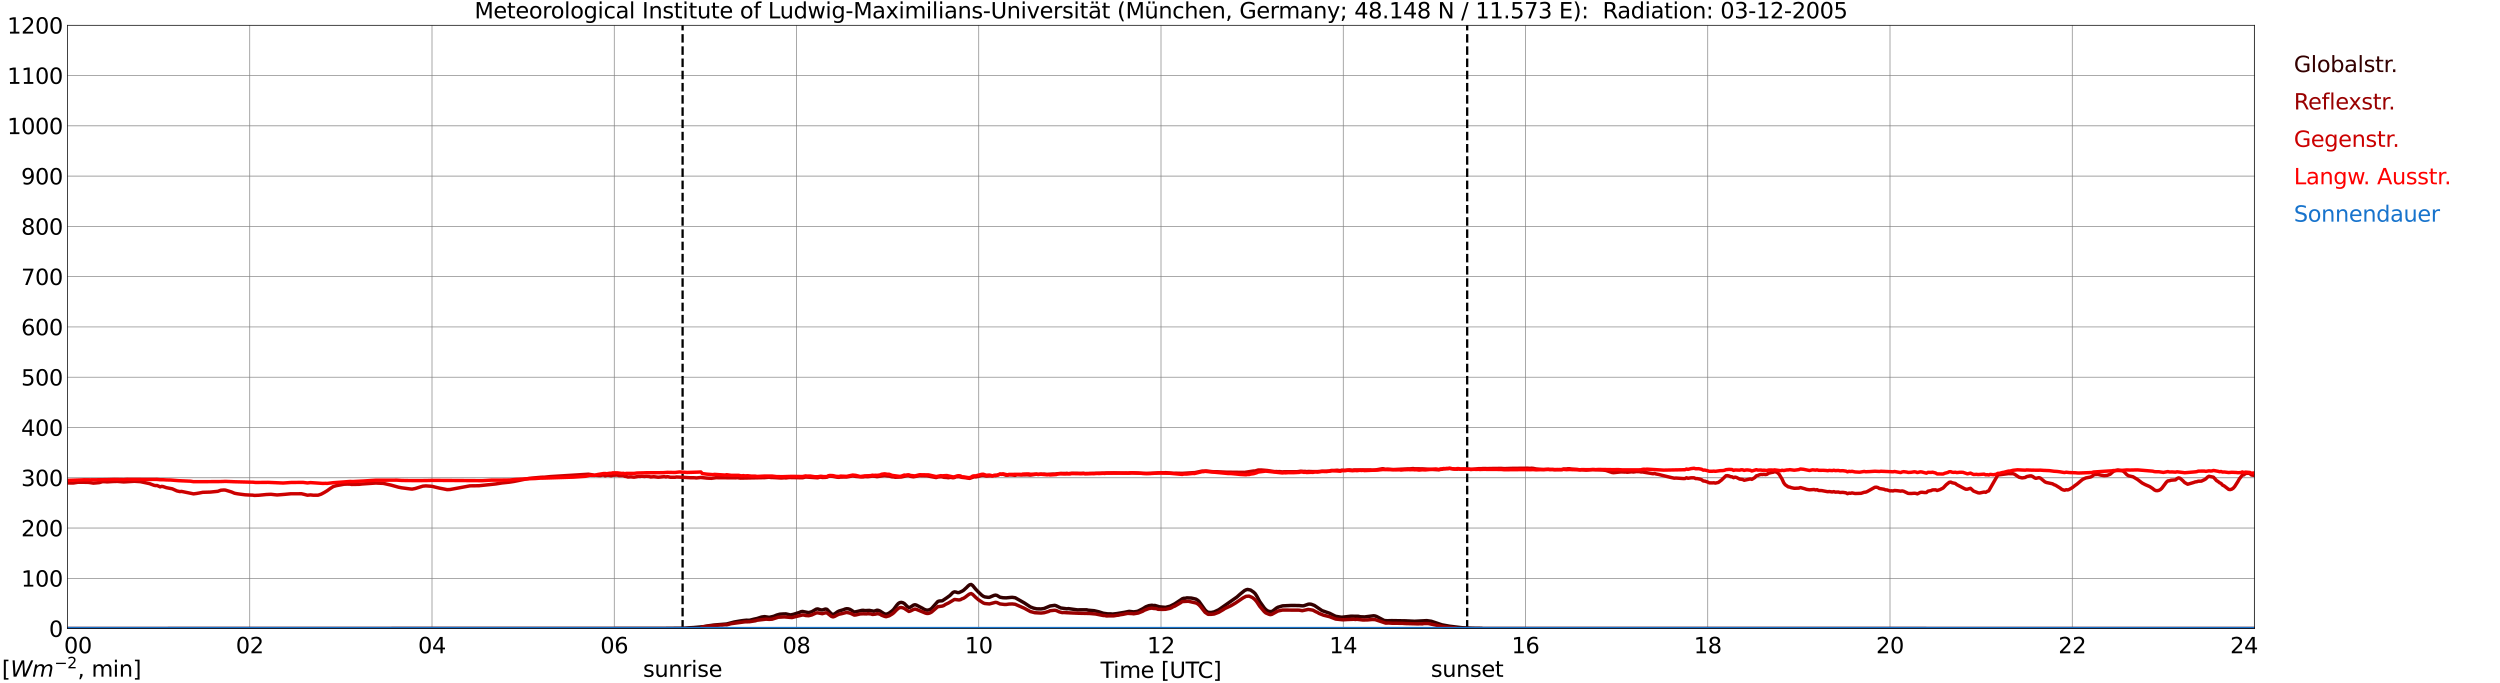 <?xml version="1.0" encoding="utf-8" standalone="no"?>
<!DOCTYPE svg PUBLIC "-//W3C//DTD SVG 1.1//EN"
  "http://www.w3.org/Graphics/SVG/1.1/DTD/svg11.dtd">
<svg xmlns:xlink="http://www.w3.org/1999/xlink" width="1085.4pt" height="296.64pt" viewBox="0 0 1085.4 296.64" xmlns="http://www.w3.org/2000/svg" version="1.1">
 <defs>
  <style type="text/css">*{stroke-linejoin: round; stroke-linecap: butt}</style>
 </defs>
 <g id="figure_1">
  <g id="patch_1">
   <path d="M 0 296.64 
L 1085.4 296.64 
L 1085.4 0 
L 0 0 
z
" style="fill: #ffffff"/>
  </g>
  <g id="axes_1">
   <g id="patch_2">
    <path d="M 29.306 272.909 
L 978.814 272.909 
L 978.814 10.976 
L 29.306 10.976 
z
" style="fill: #ffffff"/>
   </g>
   <g id="patch_3">
    <path d="M 978.814 272.909 
L 978.814 272.909 
L 978.814 10.976 
L 978.814 10.976 
z
" clip-path="url(#p73b682db59)" style="fill: #d3d3d3; opacity: 0.25; stroke: #d3d3d3; stroke-linejoin: miter"/>
   </g>
   <g id="matplotlib.axis_1">
    <g id="xtick_1">
     <g id="line2d_1">
      <path d="M 29.306 272.909 
L 29.306 10.976 
" clip-path="url(#p73b682db59)" style="fill: none; stroke: #808080; stroke-width: 0.3; stroke-linecap: square"/>
     </g>
     <g id="line2d_2"/>
     <g id="text_1">
      <!--    00 -->
      <g transform="translate(18.733 283.627) scale(0.095 -0.095)">
       <defs>
        <path id="DejaVuSans-20" transform="scale(0.016)"/>
        <path id="DejaVuSans-30" d="M 2034 4250 
Q 1547 4250 1301 3770 
Q 1056 3291 1056 2328 
Q 1056 1369 1301 889 
Q 1547 409 2034 409 
Q 2525 409 2770 889 
Q 3016 1369 3016 2328 
Q 3016 3291 2770 3770 
Q 2525 4250 2034 4250 
z
M 2034 4750 
Q 2819 4750 3233 4129 
Q 3647 3509 3647 2328 
Q 3647 1150 3233 529 
Q 2819 -91 2034 -91 
Q 1250 -91 836 529 
Q 422 1150 422 2328 
Q 422 3509 836 4129 
Q 1250 4750 2034 4750 
z
" transform="scale(0.016)"/>
       </defs>
       <use xlink:href="#DejaVuSans-20"/>
       <use xlink:href="#DejaVuSans-20" transform="translate(31.787 0)"/>
       <use xlink:href="#DejaVuSans-20" transform="translate(63.574 0)"/>
       <use xlink:href="#DejaVuSans-30" transform="translate(95.361 0)"/>
       <use xlink:href="#DejaVuSans-30" transform="translate(158.984 0)"/>
      </g>
     </g>
    </g>
    <g id="xtick_2">
     <g id="line2d_3">
      <path d="M 108.431 272.909 
L 108.431 10.976 
" clip-path="url(#p73b682db59)" style="fill: none; stroke: #808080; stroke-width: 0.3; stroke-linecap: square"/>
     </g>
     <g id="line2d_4"/>
     <g id="text_2">
      <!-- 02 -->
      <g transform="translate(102.387 283.627) scale(0.095 -0.095)">
       <defs>
        <path id="DejaVuSans-32" d="M 1228 531 
L 3431 531 
L 3431 0 
L 469 0 
L 469 531 
Q 828 903 1448 1529 
Q 2069 2156 2228 2338 
Q 2531 2678 2651 2914 
Q 2772 3150 2772 3378 
Q 2772 3750 2511 3984 
Q 2250 4219 1831 4219 
Q 1534 4219 1204 4116 
Q 875 4013 500 3803 
L 500 4441 
Q 881 4594 1212 4672 
Q 1544 4750 1819 4750 
Q 2544 4750 2975 4387 
Q 3406 4025 3406 3419 
Q 3406 3131 3298 2873 
Q 3191 2616 2906 2266 
Q 2828 2175 2409 1742 
Q 1991 1309 1228 531 
z
" transform="scale(0.016)"/>
       </defs>
       <use xlink:href="#DejaVuSans-30"/>
       <use xlink:href="#DejaVuSans-32" transform="translate(63.623 0)"/>
      </g>
     </g>
    </g>
    <g id="xtick_3">
     <g id="line2d_5">
      <path d="M 187.557 272.909 
L 187.557 10.976 
" clip-path="url(#p73b682db59)" style="fill: none; stroke: #808080; stroke-width: 0.3; stroke-linecap: square"/>
     </g>
     <g id="line2d_6"/>
     <g id="text_3">
      <!-- 04 -->
      <g transform="translate(181.513 283.627) scale(0.095 -0.095)">
       <defs>
        <path id="DejaVuSans-34" d="M 2419 4116 
L 825 1625 
L 2419 1625 
L 2419 4116 
z
M 2253 4666 
L 3047 4666 
L 3047 1625 
L 3713 1625 
L 3713 1100 
L 3047 1100 
L 3047 0 
L 2419 0 
L 2419 1100 
L 313 1100 
L 313 1709 
L 2253 4666 
z
" transform="scale(0.016)"/>
       </defs>
       <use xlink:href="#DejaVuSans-30"/>
       <use xlink:href="#DejaVuSans-34" transform="translate(63.623 0)"/>
      </g>
     </g>
    </g>
    <g id="xtick_4">
     <g id="line2d_7">
      <path d="M 266.683 272.909 
L 266.683 10.976 
" clip-path="url(#p73b682db59)" style="fill: none; stroke: #808080; stroke-width: 0.3; stroke-linecap: square"/>
     </g>
     <g id="line2d_8"/>
     <g id="text_4">
      <!-- 06 -->
      <g transform="translate(260.638 283.627) scale(0.095 -0.095)">
       <defs>
        <path id="DejaVuSans-36" d="M 2113 2584 
Q 1688 2584 1439 2293 
Q 1191 2003 1191 1497 
Q 1191 994 1439 701 
Q 1688 409 2113 409 
Q 2538 409 2786 701 
Q 3034 994 3034 1497 
Q 3034 2003 2786 2293 
Q 2538 2584 2113 2584 
z
M 3366 4563 
L 3366 3988 
Q 3128 4100 2886 4159 
Q 2644 4219 2406 4219 
Q 1781 4219 1451 3797 
Q 1122 3375 1075 2522 
Q 1259 2794 1537 2939 
Q 1816 3084 2150 3084 
Q 2853 3084 3261 2657 
Q 3669 2231 3669 1497 
Q 3669 778 3244 343 
Q 2819 -91 2113 -91 
Q 1303 -91 875 529 
Q 447 1150 447 2328 
Q 447 3434 972 4092 
Q 1497 4750 2381 4750 
Q 2619 4750 2861 4703 
Q 3103 4656 3366 4563 
z
" transform="scale(0.016)"/>
       </defs>
       <use xlink:href="#DejaVuSans-30"/>
       <use xlink:href="#DejaVuSans-36" transform="translate(63.623 0)"/>
      </g>
     </g>
    </g>
    <g id="xtick_5">
     <g id="line2d_9">
      <path d="M 345.808 272.909 
L 345.808 10.976 
" clip-path="url(#p73b682db59)" style="fill: none; stroke: #808080; stroke-width: 0.3; stroke-linecap: square"/>
     </g>
     <g id="line2d_10"/>
     <g id="text_5">
      <!-- 08 -->
      <g transform="translate(339.764 283.627) scale(0.095 -0.095)">
       <defs>
        <path id="DejaVuSans-38" d="M 2034 2216 
Q 1584 2216 1326 1975 
Q 1069 1734 1069 1313 
Q 1069 891 1326 650 
Q 1584 409 2034 409 
Q 2484 409 2743 651 
Q 3003 894 3003 1313 
Q 3003 1734 2745 1975 
Q 2488 2216 2034 2216 
z
M 1403 2484 
Q 997 2584 770 2862 
Q 544 3141 544 3541 
Q 544 4100 942 4425 
Q 1341 4750 2034 4750 
Q 2731 4750 3128 4425 
Q 3525 4100 3525 3541 
Q 3525 3141 3298 2862 
Q 3072 2584 2669 2484 
Q 3125 2378 3379 2068 
Q 3634 1759 3634 1313 
Q 3634 634 3220 271 
Q 2806 -91 2034 -91 
Q 1263 -91 848 271 
Q 434 634 434 1313 
Q 434 1759 690 2068 
Q 947 2378 1403 2484 
z
M 1172 3481 
Q 1172 3119 1398 2916 
Q 1625 2713 2034 2713 
Q 2441 2713 2670 2916 
Q 2900 3119 2900 3481 
Q 2900 3844 2670 4047 
Q 2441 4250 2034 4250 
Q 1625 4250 1398 4047 
Q 1172 3844 1172 3481 
z
" transform="scale(0.016)"/>
       </defs>
       <use xlink:href="#DejaVuSans-30"/>
       <use xlink:href="#DejaVuSans-38" transform="translate(63.623 0)"/>
      </g>
     </g>
    </g>
    <g id="xtick_6">
     <g id="line2d_11">
      <path d="M 424.934 272.909 
L 424.934 10.976 
" clip-path="url(#p73b682db59)" style="fill: none; stroke: #808080; stroke-width: 0.3; stroke-linecap: square"/>
     </g>
     <g id="line2d_12"/>
     <g id="text_6">
      <!-- 10 -->
      <g transform="translate(418.89 283.627) scale(0.095 -0.095)">
       <defs>
        <path id="DejaVuSans-31" d="M 794 531 
L 1825 531 
L 1825 4091 
L 703 3866 
L 703 4441 
L 1819 4666 
L 2450 4666 
L 2450 531 
L 3481 531 
L 3481 0 
L 794 0 
L 794 531 
z
" transform="scale(0.016)"/>
       </defs>
       <use xlink:href="#DejaVuSans-31"/>
       <use xlink:href="#DejaVuSans-30" transform="translate(63.623 0)"/>
      </g>
     </g>
    </g>
    <g id="xtick_7">
     <g id="line2d_13">
      <path d="M 504.06 272.909 
L 504.06 10.976 
" clip-path="url(#p73b682db59)" style="fill: none; stroke: #808080; stroke-width: 0.3; stroke-linecap: square"/>
     </g>
     <g id="line2d_14"/>
     <g id="text_7">
      <!-- 12 -->
      <g transform="translate(498.015 283.627) scale(0.095 -0.095)">
       <use xlink:href="#DejaVuSans-31"/>
       <use xlink:href="#DejaVuSans-32" transform="translate(63.623 0)"/>
      </g>
     </g>
    </g>
    <g id="xtick_8">
     <g id="line2d_15">
      <path d="M 583.185 272.909 
L 583.185 10.976 
" clip-path="url(#p73b682db59)" style="fill: none; stroke: #808080; stroke-width: 0.3; stroke-linecap: square"/>
     </g>
     <g id="line2d_16"/>
     <g id="text_8">
      <!-- 14 -->
      <g transform="translate(577.141 283.627) scale(0.095 -0.095)">
       <use xlink:href="#DejaVuSans-31"/>
       <use xlink:href="#DejaVuSans-34" transform="translate(63.623 0)"/>
      </g>
     </g>
    </g>
    <g id="xtick_9">
     <g id="line2d_17">
      <path d="M 662.311 272.909 
L 662.311 10.976 
" clip-path="url(#p73b682db59)" style="fill: none; stroke: #808080; stroke-width: 0.3; stroke-linecap: square"/>
     </g>
     <g id="line2d_18"/>
     <g id="text_9">
      <!-- 16 -->
      <g transform="translate(656.267 283.627) scale(0.095 -0.095)">
       <use xlink:href="#DejaVuSans-31"/>
       <use xlink:href="#DejaVuSans-36" transform="translate(63.623 0)"/>
      </g>
     </g>
    </g>
    <g id="xtick_10">
     <g id="line2d_19">
      <path d="M 741.437 272.909 
L 741.437 10.976 
" clip-path="url(#p73b682db59)" style="fill: none; stroke: #808080; stroke-width: 0.3; stroke-linecap: square"/>
     </g>
     <g id="line2d_20"/>
     <g id="text_10">
      <!-- 18 -->
      <g transform="translate(735.392 283.627) scale(0.095 -0.095)">
       <use xlink:href="#DejaVuSans-31"/>
       <use xlink:href="#DejaVuSans-38" transform="translate(63.623 0)"/>
      </g>
     </g>
    </g>
    <g id="xtick_11">
     <g id="line2d_21">
      <path d="M 820.562 272.909 
L 820.562 10.976 
" clip-path="url(#p73b682db59)" style="fill: none; stroke: #808080; stroke-width: 0.3; stroke-linecap: square"/>
     </g>
     <g id="line2d_22"/>
     <g id="text_11">
      <!-- 20 -->
      <g transform="translate(814.518 283.627) scale(0.095 -0.095)">
       <use xlink:href="#DejaVuSans-32"/>
       <use xlink:href="#DejaVuSans-30" transform="translate(63.623 0)"/>
      </g>
     </g>
    </g>
    <g id="xtick_12">
     <g id="line2d_23">
      <path d="M 899.688 272.909 
L 899.688 10.976 
" clip-path="url(#p73b682db59)" style="fill: none; stroke: #808080; stroke-width: 0.3; stroke-linecap: square"/>
     </g>
     <g id="line2d_24"/>
     <g id="text_12">
      <!-- 22 -->
      <g transform="translate(893.644 283.627) scale(0.095 -0.095)">
       <use xlink:href="#DejaVuSans-32"/>
       <use xlink:href="#DejaVuSans-32" transform="translate(63.623 0)"/>
      </g>
     </g>
    </g>
    <g id="xtick_13">
     <g id="line2d_25">
      <path d="M 978.814 272.909 
L 978.814 10.976 
" clip-path="url(#p73b682db59)" style="fill: none; stroke: #808080; stroke-width: 0.3; stroke-linecap: square"/>
     </g>
     <g id="line2d_26"/>
     <g id="text_13">
      <!-- 24    -->
      <g transform="translate(968.241 283.627) scale(0.095 -0.095)">
       <use xlink:href="#DejaVuSans-32"/>
       <use xlink:href="#DejaVuSans-34" transform="translate(63.623 0)"/>
       <use xlink:href="#DejaVuSans-20" transform="translate(127.246 0)"/>
       <use xlink:href="#DejaVuSans-20" transform="translate(159.033 0)"/>
       <use xlink:href="#DejaVuSans-20" transform="translate(190.82 0)"/>
      </g>
     </g>
    </g>
    <g id="text_14">
     <!-- Time [UTC] -->
     <g transform="translate(477.806 294.322) scale(0.095 -0.095)">
      <defs>
       <path id="DejaVuSans-54" d="M -19 4666 
L 3928 4666 
L 3928 4134 
L 2272 4134 
L 2272 0 
L 1638 0 
L 1638 4134 
L -19 4134 
L -19 4666 
z
" transform="scale(0.016)"/>
       <path id="DejaVuSans-69" d="M 603 3500 
L 1178 3500 
L 1178 0 
L 603 0 
L 603 3500 
z
M 603 4863 
L 1178 4863 
L 1178 4134 
L 603 4134 
L 603 4863 
z
" transform="scale(0.016)"/>
       <path id="DejaVuSans-6d" d="M 3328 2828 
Q 3544 3216 3844 3400 
Q 4144 3584 4550 3584 
Q 5097 3584 5394 3201 
Q 5691 2819 5691 2113 
L 5691 0 
L 5113 0 
L 5113 2094 
Q 5113 2597 4934 2840 
Q 4756 3084 4391 3084 
Q 3944 3084 3684 2787 
Q 3425 2491 3425 1978 
L 3425 0 
L 2847 0 
L 2847 2094 
Q 2847 2600 2669 2842 
Q 2491 3084 2119 3084 
Q 1678 3084 1418 2786 
Q 1159 2488 1159 1978 
L 1159 0 
L 581 0 
L 581 3500 
L 1159 3500 
L 1159 2956 
Q 1356 3278 1631 3431 
Q 1906 3584 2284 3584 
Q 2666 3584 2933 3390 
Q 3200 3197 3328 2828 
z
" transform="scale(0.016)"/>
       <path id="DejaVuSans-65" d="M 3597 1894 
L 3597 1613 
L 953 1613 
Q 991 1019 1311 708 
Q 1631 397 2203 397 
Q 2534 397 2845 478 
Q 3156 559 3463 722 
L 3463 178 
Q 3153 47 2828 -22 
Q 2503 -91 2169 -91 
Q 1331 -91 842 396 
Q 353 884 353 1716 
Q 353 2575 817 3079 
Q 1281 3584 2069 3584 
Q 2775 3584 3186 3129 
Q 3597 2675 3597 1894 
z
M 3022 2063 
Q 3016 2534 2758 2815 
Q 2500 3097 2075 3097 
Q 1594 3097 1305 2825 
Q 1016 2553 972 2059 
L 3022 2063 
z
" transform="scale(0.016)"/>
       <path id="DejaVuSans-5b" d="M 550 4863 
L 1875 4863 
L 1875 4416 
L 1125 4416 
L 1125 -397 
L 1875 -397 
L 1875 -844 
L 550 -844 
L 550 4863 
z
" transform="scale(0.016)"/>
       <path id="DejaVuSans-55" d="M 556 4666 
L 1191 4666 
L 1191 1831 
Q 1191 1081 1462 751 
Q 1734 422 2344 422 
Q 2950 422 3222 751 
Q 3494 1081 3494 1831 
L 3494 4666 
L 4128 4666 
L 4128 1753 
Q 4128 841 3676 375 
Q 3225 -91 2344 -91 
Q 1459 -91 1007 375 
Q 556 841 556 1753 
L 556 4666 
z
" transform="scale(0.016)"/>
       <path id="DejaVuSans-43" d="M 4122 4306 
L 4122 3641 
Q 3803 3938 3442 4084 
Q 3081 4231 2675 4231 
Q 1875 4231 1450 3742 
Q 1025 3253 1025 2328 
Q 1025 1406 1450 917 
Q 1875 428 2675 428 
Q 3081 428 3442 575 
Q 3803 722 4122 1019 
L 4122 359 
Q 3791 134 3420 21 
Q 3050 -91 2638 -91 
Q 1578 -91 968 557 
Q 359 1206 359 2328 
Q 359 3453 968 4101 
Q 1578 4750 2638 4750 
Q 3056 4750 3426 4639 
Q 3797 4528 4122 4306 
z
" transform="scale(0.016)"/>
       <path id="DejaVuSans-5d" d="M 1947 4863 
L 1947 -844 
L 622 -844 
L 622 -397 
L 1369 -397 
L 1369 4416 
L 622 4416 
L 622 4863 
L 1947 4863 
z
" transform="scale(0.016)"/>
      </defs>
      <use xlink:href="#DejaVuSans-54"/>
      <use xlink:href="#DejaVuSans-69" transform="translate(57.959 0)"/>
      <use xlink:href="#DejaVuSans-6d" transform="translate(85.742 0)"/>
      <use xlink:href="#DejaVuSans-65" transform="translate(183.154 0)"/>
      <use xlink:href="#DejaVuSans-20" transform="translate(244.678 0)"/>
      <use xlink:href="#DejaVuSans-5b" transform="translate(276.465 0)"/>
      <use xlink:href="#DejaVuSans-55" transform="translate(315.479 0)"/>
      <use xlink:href="#DejaVuSans-54" transform="translate(388.672 0)"/>
      <use xlink:href="#DejaVuSans-43" transform="translate(443.881 0)"/>
      <use xlink:href="#DejaVuSans-5d" transform="translate(513.705 0)"/>
     </g>
    </g>
   </g>
   <g id="matplotlib.axis_2">
    <g id="ytick_1">
     <g id="line2d_27">
      <path d="M 29.306 272.909 
L 978.814 272.909 
" clip-path="url(#p73b682db59)" style="fill: none; stroke: #808080; stroke-width: 0.3; stroke-linecap: square"/>
     </g>
     <g id="line2d_28"/>
     <g id="text_15">
      <!-- 0 -->
      <g transform="translate(21.261 276.518) scale(0.095 -0.095)">
       <use xlink:href="#DejaVuSans-30"/>
      </g>
     </g>
    </g>
    <g id="ytick_2">
     <g id="line2d_29">
      <path d="M 29.306 251.081 
L 978.814 251.081 
" clip-path="url(#p73b682db59)" style="fill: none; stroke: #808080; stroke-width: 0.3; stroke-linecap: square"/>
     </g>
     <g id="line2d_30"/>
     <g id="text_16">
      <!-- 100 -->
      <g transform="translate(9.173 254.69) scale(0.095 -0.095)">
       <use xlink:href="#DejaVuSans-31"/>
       <use xlink:href="#DejaVuSans-30" transform="translate(63.623 0)"/>
       <use xlink:href="#DejaVuSans-30" transform="translate(127.246 0)"/>
      </g>
     </g>
    </g>
    <g id="ytick_3">
     <g id="line2d_31">
      <path d="M 29.306 229.253 
L 978.814 229.253 
" clip-path="url(#p73b682db59)" style="fill: none; stroke: #808080; stroke-width: 0.3; stroke-linecap: square"/>
     </g>
     <g id="line2d_32"/>
     <g id="text_17">
      <!-- 200 -->
      <g transform="translate(9.173 232.863) scale(0.095 -0.095)">
       <use xlink:href="#DejaVuSans-32"/>
       <use xlink:href="#DejaVuSans-30" transform="translate(63.623 0)"/>
       <use xlink:href="#DejaVuSans-30" transform="translate(127.246 0)"/>
      </g>
     </g>
    </g>
    <g id="ytick_4">
     <g id="line2d_33">
      <path d="M 29.306 207.426 
L 978.814 207.426 
" clip-path="url(#p73b682db59)" style="fill: none; stroke: #808080; stroke-width: 0.3; stroke-linecap: square"/>
     </g>
     <g id="line2d_34"/>
     <g id="text_18">
      <!-- 300 -->
      <g transform="translate(9.173 211.035) scale(0.095 -0.095)">
       <defs>
        <path id="DejaVuSans-33" d="M 2597 2516 
Q 3050 2419 3304 2112 
Q 3559 1806 3559 1356 
Q 3559 666 3084 287 
Q 2609 -91 1734 -91 
Q 1441 -91 1130 -33 
Q 819 25 488 141 
L 488 750 
Q 750 597 1062 519 
Q 1375 441 1716 441 
Q 2309 441 2620 675 
Q 2931 909 2931 1356 
Q 2931 1769 2642 2001 
Q 2353 2234 1838 2234 
L 1294 2234 
L 1294 2753 
L 1863 2753 
Q 2328 2753 2575 2939 
Q 2822 3125 2822 3475 
Q 2822 3834 2567 4026 
Q 2313 4219 1838 4219 
Q 1578 4219 1281 4162 
Q 984 4106 628 3988 
L 628 4550 
Q 988 4650 1302 4700 
Q 1616 4750 1894 4750 
Q 2613 4750 3031 4423 
Q 3450 4097 3450 3541 
Q 3450 3153 3228 2886 
Q 3006 2619 2597 2516 
z
" transform="scale(0.016)"/>
       </defs>
       <use xlink:href="#DejaVuSans-33"/>
       <use xlink:href="#DejaVuSans-30" transform="translate(63.623 0)"/>
       <use xlink:href="#DejaVuSans-30" transform="translate(127.246 0)"/>
      </g>
     </g>
    </g>
    <g id="ytick_5">
     <g id="line2d_35">
      <path d="M 29.306 185.598 
L 978.814 185.598 
" clip-path="url(#p73b682db59)" style="fill: none; stroke: #808080; stroke-width: 0.3; stroke-linecap: square"/>
     </g>
     <g id="line2d_36"/>
     <g id="text_19">
      <!-- 400 -->
      <g transform="translate(9.173 189.207) scale(0.095 -0.095)">
       <use xlink:href="#DejaVuSans-34"/>
       <use xlink:href="#DejaVuSans-30" transform="translate(63.623 0)"/>
       <use xlink:href="#DejaVuSans-30" transform="translate(127.246 0)"/>
      </g>
     </g>
    </g>
    <g id="ytick_6">
     <g id="line2d_37">
      <path d="M 29.306 163.77 
L 978.814 163.77 
" clip-path="url(#p73b682db59)" style="fill: none; stroke: #808080; stroke-width: 0.3; stroke-linecap: square"/>
     </g>
     <g id="line2d_38"/>
     <g id="text_20">
      <!-- 500 -->
      <g transform="translate(9.173 167.379) scale(0.095 -0.095)">
       <defs>
        <path id="DejaVuSans-35" d="M 691 4666 
L 3169 4666 
L 3169 4134 
L 1269 4134 
L 1269 2991 
Q 1406 3038 1543 3061 
Q 1681 3084 1819 3084 
Q 2600 3084 3056 2656 
Q 3513 2228 3513 1497 
Q 3513 744 3044 326 
Q 2575 -91 1722 -91 
Q 1428 -91 1123 -41 
Q 819 9 494 109 
L 494 744 
Q 775 591 1075 516 
Q 1375 441 1709 441 
Q 2250 441 2565 725 
Q 2881 1009 2881 1497 
Q 2881 1984 2565 2268 
Q 2250 2553 1709 2553 
Q 1456 2553 1204 2497 
Q 953 2441 691 2322 
L 691 4666 
z
" transform="scale(0.016)"/>
       </defs>
       <use xlink:href="#DejaVuSans-35"/>
       <use xlink:href="#DejaVuSans-30" transform="translate(63.623 0)"/>
       <use xlink:href="#DejaVuSans-30" transform="translate(127.246 0)"/>
      </g>
     </g>
    </g>
    <g id="ytick_7">
     <g id="line2d_39">
      <path d="M 29.306 141.942 
L 978.814 141.942 
" clip-path="url(#p73b682db59)" style="fill: none; stroke: #808080; stroke-width: 0.3; stroke-linecap: square"/>
     </g>
     <g id="line2d_40"/>
     <g id="text_21">
      <!-- 600 -->
      <g transform="translate(9.173 145.551) scale(0.095 -0.095)">
       <use xlink:href="#DejaVuSans-36"/>
       <use xlink:href="#DejaVuSans-30" transform="translate(63.623 0)"/>
       <use xlink:href="#DejaVuSans-30" transform="translate(127.246 0)"/>
      </g>
     </g>
    </g>
    <g id="ytick_8">
     <g id="line2d_41">
      <path d="M 29.306 120.114 
L 978.814 120.114 
" clip-path="url(#p73b682db59)" style="fill: none; stroke: #808080; stroke-width: 0.3; stroke-linecap: square"/>
     </g>
     <g id="line2d_42"/>
     <g id="text_22">
      <!-- 700 -->
      <g transform="translate(9.173 123.724) scale(0.095 -0.095)">
       <defs>
        <path id="DejaVuSans-37" d="M 525 4666 
L 3525 4666 
L 3525 4397 
L 1831 0 
L 1172 0 
L 2766 4134 
L 525 4134 
L 525 4666 
z
" transform="scale(0.016)"/>
       </defs>
       <use xlink:href="#DejaVuSans-37"/>
       <use xlink:href="#DejaVuSans-30" transform="translate(63.623 0)"/>
       <use xlink:href="#DejaVuSans-30" transform="translate(127.246 0)"/>
      </g>
     </g>
    </g>
    <g id="ytick_9">
     <g id="line2d_43">
      <path d="M 29.306 98.287 
L 978.814 98.287 
" clip-path="url(#p73b682db59)" style="fill: none; stroke: #808080; stroke-width: 0.3; stroke-linecap: square"/>
     </g>
     <g id="line2d_44"/>
     <g id="text_23">
      <!-- 800 -->
      <g transform="translate(9.173 101.896) scale(0.095 -0.095)">
       <use xlink:href="#DejaVuSans-38"/>
       <use xlink:href="#DejaVuSans-30" transform="translate(63.623 0)"/>
       <use xlink:href="#DejaVuSans-30" transform="translate(127.246 0)"/>
      </g>
     </g>
    </g>
    <g id="ytick_10">
     <g id="line2d_45">
      <path d="M 29.306 76.459 
L 978.814 76.459 
" clip-path="url(#p73b682db59)" style="fill: none; stroke: #808080; stroke-width: 0.3; stroke-linecap: square"/>
     </g>
     <g id="line2d_46"/>
     <g id="text_24">
      <!-- 900 -->
      <g transform="translate(9.173 80.068) scale(0.095 -0.095)">
       <defs>
        <path id="DejaVuSans-39" d="M 703 97 
L 703 672 
Q 941 559 1184 500 
Q 1428 441 1663 441 
Q 2288 441 2617 861 
Q 2947 1281 2994 2138 
Q 2813 1869 2534 1725 
Q 2256 1581 1919 1581 
Q 1219 1581 811 2004 
Q 403 2428 403 3163 
Q 403 3881 828 4315 
Q 1253 4750 1959 4750 
Q 2769 4750 3195 4129 
Q 3622 3509 3622 2328 
Q 3622 1225 3098 567 
Q 2575 -91 1691 -91 
Q 1453 -91 1209 -44 
Q 966 3 703 97 
z
M 1959 2075 
Q 2384 2075 2632 2365 
Q 2881 2656 2881 3163 
Q 2881 3666 2632 3958 
Q 2384 4250 1959 4250 
Q 1534 4250 1286 3958 
Q 1038 3666 1038 3163 
Q 1038 2656 1286 2365 
Q 1534 2075 1959 2075 
z
" transform="scale(0.016)"/>
       </defs>
       <use xlink:href="#DejaVuSans-39"/>
       <use xlink:href="#DejaVuSans-30" transform="translate(63.623 0)"/>
       <use xlink:href="#DejaVuSans-30" transform="translate(127.246 0)"/>
      </g>
     </g>
    </g>
    <g id="ytick_11">
     <g id="line2d_47">
      <path d="M 29.306 54.631 
L 978.814 54.631 
" clip-path="url(#p73b682db59)" style="fill: none; stroke: #808080; stroke-width: 0.3; stroke-linecap: square"/>
     </g>
     <g id="line2d_48"/>
     <g id="text_25">
      <!-- 1000 -->
      <g transform="translate(3.128 58.24) scale(0.095 -0.095)">
       <use xlink:href="#DejaVuSans-31"/>
       <use xlink:href="#DejaVuSans-30" transform="translate(63.623 0)"/>
       <use xlink:href="#DejaVuSans-30" transform="translate(127.246 0)"/>
       <use xlink:href="#DejaVuSans-30" transform="translate(190.869 0)"/>
      </g>
     </g>
    </g>
    <g id="ytick_12">
     <g id="line2d_49">
      <path d="M 29.306 32.803 
L 978.814 32.803 
" clip-path="url(#p73b682db59)" style="fill: none; stroke: #808080; stroke-width: 0.3; stroke-linecap: square"/>
     </g>
     <g id="line2d_50"/>
     <g id="text_26">
      <!-- 1100 -->
      <g transform="translate(3.128 36.413) scale(0.095 -0.095)">
       <use xlink:href="#DejaVuSans-31"/>
       <use xlink:href="#DejaVuSans-31" transform="translate(63.623 0)"/>
       <use xlink:href="#DejaVuSans-30" transform="translate(127.246 0)"/>
       <use xlink:href="#DejaVuSans-30" transform="translate(190.869 0)"/>
      </g>
     </g>
    </g>
    <g id="ytick_13">
     <g id="line2d_51">
      <path d="M 29.306 10.976 
L 978.814 10.976 
" clip-path="url(#p73b682db59)" style="fill: none; stroke: #808080; stroke-width: 0.3; stroke-linecap: square"/>
     </g>
     <g id="line2d_52"/>
     <g id="text_27">
      <!-- 1200 -->
      <g transform="translate(3.128 14.585) scale(0.095 -0.095)">
       <use xlink:href="#DejaVuSans-31"/>
       <use xlink:href="#DejaVuSans-32" transform="translate(63.623 0)"/>
       <use xlink:href="#DejaVuSans-30" transform="translate(127.246 0)"/>
       <use xlink:href="#DejaVuSans-30" transform="translate(190.869 0)"/>
      </g>
     </g>
    </g>
   </g>
   <g id="line2d_53">
    <path d="M 296.355 272.909 
L 296.355 10.976 
" clip-path="url(#p73b682db59)" style="fill: none; stroke-dasharray: 3.7,1.6; stroke-dashoffset: 0; stroke: #000000"/>
   </g>
   <g id="line2d_54">
    <path d="M 636.991 272.909 
L 636.991 10.976 
" clip-path="url(#p73b682db59)" style="fill: none; stroke-dasharray: 3.7,1.6; stroke-dashoffset: 0; stroke: #000000"/>
   </g>
   <g id="line2d_55">
    <path d="M 29.306 272.909 
L 285.145 272.832 
L 286.464 272.832 
L 297.014 272.741 
L 298.992 272.56 
L 300.971 272.468 
L 305.586 272.055 
L 308.224 271.597 
L 311.521 271.232 
L 315.477 270.912 
L 318.774 270.043 
L 321.411 269.584 
L 322.73 269.401 
L 324.049 269.264 
L 325.368 269.309 
L 327.346 268.807 
L 328.665 268.532 
L 330.643 267.891 
L 331.961 267.707 
L 333.94 268.028 
L 335.918 267.57 
L 337.236 267.022 
L 338.555 266.655 
L 339.874 266.563 
L 341.193 266.518 
L 343.171 266.976 
L 344.49 266.701 
L 347.127 265.878 
L 347.787 265.557 
L 348.446 265.466 
L 351.083 265.97 
L 352.402 265.603 
L 354.38 264.459 
L 355.04 264.368 
L 356.359 264.78 
L 357.018 264.826 
L 358.337 264.413 
L 358.996 264.505 
L 360.974 266.518 
L 361.634 266.747 
L 362.293 266.563 
L 363.612 265.603 
L 364.271 265.282 
L 366.249 264.688 
L 366.909 264.413 
L 367.568 264.276 
L 368.227 264.322 
L 368.887 264.505 
L 369.546 264.872 
L 370.865 265.741 
L 372.184 265.466 
L 374.162 265.007 
L 374.821 264.963 
L 375.481 265.099 
L 377.459 265.007 
L 379.437 265.374 
L 380.756 264.918 
L 381.415 265.007 
L 382.074 265.282 
L 383.393 266.153 
L 384.053 266.518 
L 384.712 266.655 
L 385.371 266.472 
L 386.031 266.153 
L 387.349 265.191 
L 388.009 264.551 
L 389.328 262.765 
L 389.987 262.034 
L 390.646 261.622 
L 391.306 261.53 
L 391.965 261.668 
L 392.624 262.034 
L 393.943 263.361 
L 394.603 263.772 
L 395.262 263.591 
L 396.581 262.72 
L 397.24 262.536 
L 397.899 262.72 
L 400.537 264.093 
L 401.196 264.505 
L 401.856 264.78 
L 402.515 264.918 
L 403.175 264.826 
L 403.834 264.597 
L 404.493 264.138 
L 407.131 261.163 
L 407.79 260.936 
L 409.109 260.845 
L 411.087 259.517 
L 412.406 258.557 
L 413.725 257.23 
L 414.384 256.955 
L 415.043 257.047 
L 415.703 257.276 
L 416.362 257.276 
L 417.681 256.68 
L 418.34 256.267 
L 419.659 255.078 
L 420.318 254.392 
L 420.978 253.888 
L 421.637 253.751 
L 422.297 254.209 
L 423.615 255.811 
L 424.934 257.184 
L 426.253 258.42 
L 426.912 258.876 
L 427.572 259.151 
L 428.89 259.334 
L 429.55 259.334 
L 430.869 258.784 
L 431.528 258.511 
L 432.187 258.374 
L 432.847 258.511 
L 434.165 259.288 
L 435.484 259.517 
L 436.803 259.563 
L 438.781 259.38 
L 439.44 259.334 
L 440.759 259.517 
L 444.716 261.759 
L 447.353 263.499 
L 448.672 264.001 
L 449.991 264.322 
L 451.969 264.368 
L 453.287 264.184 
L 454.606 263.636 
L 455.925 263.086 
L 457.244 262.903 
L 457.903 262.811 
L 458.563 262.995 
L 460.541 263.955 
L 461.859 264.138 
L 463.178 264.322 
L 463.838 264.23 
L 467.794 264.78 
L 469.772 264.734 
L 471.75 264.734 
L 472.409 264.918 
L 475.047 265.145 
L 477.025 265.603 
L 479.003 266.245 
L 480.981 266.518 
L 482.3 266.518 
L 482.96 266.609 
L 484.938 266.38 
L 488.235 265.832 
L 489.553 265.557 
L 490.213 265.42 
L 492.191 265.649 
L 493.51 265.466 
L 494.169 265.282 
L 496.147 264.276 
L 497.466 263.453 
L 498.785 262.949 
L 500.103 262.765 
L 500.763 262.903 
L 501.422 262.857 
L 503.4 263.453 
L 505.379 263.636 
L 506.038 263.682 
L 508.016 263.178 
L 509.994 262.172 
L 512.632 260.432 
L 513.291 259.974 
L 513.95 259.747 
L 514.61 259.747 
L 515.269 259.563 
L 517.247 259.655 
L 519.226 260.111 
L 519.885 260.524 
L 520.544 261.074 
L 522.522 263.863 
L 523.182 264.78 
L 523.841 265.42 
L 524.501 265.832 
L 525.819 265.924 
L 527.138 265.649 
L 529.116 264.734 
L 530.435 263.818 
L 537.029 259.197 
L 538.348 258.007 
L 540.326 256.405 
L 540.985 256.084 
L 541.644 255.903 
L 542.963 256.176 
L 544.282 257.092 
L 544.941 257.732 
L 545.601 258.738 
L 546.919 261.163 
L 548.898 263.955 
L 549.557 264.643 
L 550.216 265.145 
L 550.876 265.42 
L 551.535 265.511 
L 552.195 265.466 
L 552.854 265.053 
L 554.173 264.001 
L 554.832 263.636 
L 556.81 263.04 
L 560.766 262.857 
L 564.063 262.903 
L 565.382 263.04 
L 566.042 262.995 
L 568.02 262.309 
L 568.679 262.263 
L 569.338 262.355 
L 570.657 262.857 
L 573.954 265.099 
L 577.251 266.245 
L 579.229 267.251 
L 579.889 267.57 
L 581.867 267.891 
L 582.526 267.982 
L 584.504 267.753 
L 586.482 267.526 
L 589.779 267.57 
L 590.439 267.753 
L 592.417 267.845 
L 596.373 267.343 
L 597.032 267.434 
L 597.692 267.661 
L 600.989 269.401 
L 602.307 269.493 
L 604.286 269.447 
L 610.22 269.539 
L 614.176 269.722 
L 619.451 269.447 
L 620.77 269.63 
L 621.429 269.722 
L 626.045 271.278 
L 629.342 271.872 
L 634.617 272.514 
L 639.233 272.741 
L 643.189 272.787 
L 643.848 272.878 
L 645.167 272.878 
L 978.154 272.909 
L 978.154 272.909 
" clip-path="url(#p73b682db59)" style="fill: none; stroke: #330000; stroke-width: 1.5; stroke-linecap: square"/>
   </g>
   <g id="line2d_56">
    <path d="M 29.306 272.909 
L 304.267 272.909 
L 304.927 272.169 
L 309.543 271.564 
L 311.521 271.47 
L 312.839 271.331 
L 313.499 271.376 
L 314.818 271.237 
L 315.477 271.285 
L 317.455 270.772 
L 323.39 269.982 
L 325.368 269.934 
L 328.005 269.517 
L 328.665 269.283 
L 332.621 268.818 
L 333.94 268.91 
L 335.258 268.818 
L 337.896 267.98 
L 340.533 267.84 
L 343.83 268.12 
L 346.468 267.467 
L 348.446 267.002 
L 349.105 267.05 
L 349.765 267.236 
L 351.083 267.327 
L 352.402 267.002 
L 354.38 266.118 
L 355.04 266.072 
L 357.018 266.443 
L 358.337 266.072 
L 358.996 266.072 
L 360.974 267.607 
L 361.634 267.84 
L 362.293 267.655 
L 363.612 266.956 
L 364.271 266.677 
L 365.59 266.398 
L 367.568 265.885 
L 368.887 266.164 
L 369.546 266.398 
L 370.865 267.05 
L 371.524 267.002 
L 373.502 266.537 
L 374.821 266.491 
L 376.14 266.537 
L 376.799 266.443 
L 378.118 266.537 
L 378.777 266.771 
L 380.096 266.631 
L 380.756 266.443 
L 381.415 266.491 
L 382.074 266.677 
L 382.734 267.096 
L 384.053 267.607 
L 384.712 267.747 
L 386.031 267.375 
L 387.349 266.583 
L 388.009 266.072 
L 389.328 264.721 
L 389.987 264.165 
L 390.646 263.791 
L 391.306 263.746 
L 391.965 263.885 
L 392.624 264.165 
L 394.603 265.468 
L 395.262 265.28 
L 396.581 264.63 
L 397.24 264.442 
L 397.899 264.582 
L 401.856 266.212 
L 402.515 266.352 
L 403.175 266.304 
L 403.834 266.072 
L 404.493 265.699 
L 407.131 263.418 
L 408.45 263.233 
L 409.109 263.139 
L 409.768 262.907 
L 410.428 262.442 
L 411.746 261.836 
L 414.384 260.255 
L 416.362 260.487 
L 417.022 260.347 
L 417.681 259.976 
L 418.34 259.742 
L 419 259.323 
L 420.318 258.299 
L 420.978 257.88 
L 421.637 257.695 
L 422.297 258.066 
L 423.615 259.369 
L 424.934 260.487 
L 426.912 261.79 
L 427.572 262.023 
L 429.55 262.209 
L 432.187 261.51 
L 432.847 261.604 
L 434.165 262.209 
L 436.144 262.442 
L 436.803 262.442 
L 438.122 262.255 
L 439.44 262.209 
L 440.759 262.349 
L 444.716 264.071 
L 447.353 265.514 
L 449.331 266.024 
L 451.969 266.164 
L 453.287 266.024 
L 454.606 265.653 
L 455.266 265.468 
L 455.925 265.14 
L 457.903 264.955 
L 458.563 265.049 
L 459.881 265.653 
L 461.2 265.978 
L 461.859 265.933 
L 463.178 266.024 
L 465.156 266.118 
L 468.453 266.258 
L 473.069 266.352 
L 475.706 266.583 
L 479.003 267.236 
L 479.663 267.236 
L 480.322 267.421 
L 482.3 267.375 
L 483.619 267.375 
L 484.938 267.142 
L 485.597 267.096 
L 486.256 266.911 
L 487.575 266.723 
L 489.553 266.304 
L 491.532 266.398 
L 492.191 266.491 
L 494.169 266.164 
L 496.147 265.374 
L 496.807 264.955 
L 498.785 264.21 
L 500.103 264.025 
L 500.763 264.165 
L 502.082 264.256 
L 502.741 264.536 
L 504.719 264.582 
L 506.038 264.536 
L 507.357 264.256 
L 508.016 264.117 
L 508.675 263.837 
L 509.335 263.418 
L 509.994 263.187 
L 512.632 261.65 
L 513.291 261.185 
L 515.929 261.045 
L 519.226 261.79 
L 519.885 262.115 
L 520.544 262.628 
L 521.204 263.326 
L 523.182 265.839 
L 524.501 266.723 
L 525.819 266.723 
L 527.138 266.583 
L 529.116 265.839 
L 531.094 264.675 
L 531.754 264.21 
L 534.391 262.999 
L 536.369 261.836 
L 539.666 259.603 
L 540.985 258.904 
L 542.304 258.812 
L 543.623 259.369 
L 544.282 259.836 
L 544.941 260.441 
L 545.601 261.231 
L 546.919 263.233 
L 548.898 265.559 
L 549.557 266.118 
L 550.876 266.677 
L 551.535 266.863 
L 552.195 266.723 
L 554.832 265.28 
L 556.81 264.861 
L 564.063 264.909 
L 565.382 265.14 
L 568.02 264.582 
L 569.998 264.909 
L 571.317 265.607 
L 571.976 265.885 
L 572.635 266.304 
L 574.613 267.096 
L 577.251 267.747 
L 579.889 268.77 
L 582.526 269.05 
L 583.185 269.098 
L 584.504 269.004 
L 587.801 268.864 
L 588.46 268.958 
L 589.12 268.864 
L 591.757 269.189 
L 593.736 269.144 
L 595.714 268.958 
L 597.032 269.004 
L 601.648 270.54 
L 602.967 270.492 
L 604.286 270.586 
L 608.901 270.632 
L 610.22 270.726 
L 614.176 270.82 
L 615.495 270.866 
L 616.814 270.82 
L 617.473 270.866 
L 618.133 270.726 
L 620.111 270.726 
L 626.705 272.075 
L 628.023 272.215 
L 629.342 272.402 
L 630.001 272.402 
L 630.661 272.54 
L 631.98 272.588 
L 632.639 272.909 
L 978.154 272.909 
L 978.154 272.909 
" clip-path="url(#p73b682db59)" style="fill: none; stroke: #990000; stroke-width: 1.5; stroke-linecap: square"/>
   </g>
   <g id="line2d_57">
    <path d="M 29.306 209.685 
L 31.943 209.691 
L 33.921 209.368 
L 36.559 209.394 
L 38.537 209.436 
L 39.856 209.648 
L 40.515 209.761 
L 41.834 209.65 
L 43.153 209.525 
L 44.472 209.119 
L 45.79 209.146 
L 46.45 209.226 
L 49.087 209.054 
L 51.065 209.006 
L 53.703 209.237 
L 55.022 209.161 
L 58.319 208.953 
L 60.956 209.122 
L 64.912 209.973 
L 66.231 210.46 
L 66.89 210.708 
L 67.55 210.824 
L 68.209 210.778 
L 69.528 211.379 
L 70.187 211.158 
L 70.847 211.263 
L 72.166 211.719 
L 74.803 212.228 
L 76.781 213.127 
L 78.1 213.433 
L 78.759 213.347 
L 80.078 213.612 
L 82.056 214.013 
L 84.034 214.419 
L 85.353 214.245 
L 86.672 214.013 
L 87.991 213.745 
L 91.288 213.644 
L 94.584 213.308 
L 95.903 212.834 
L 97.222 212.738 
L 97.881 212.791 
L 100.519 213.59 
L 101.838 214.155 
L 103.156 214.391 
L 104.475 214.574 
L 106.453 214.825 
L 108.431 214.926 
L 109.75 214.976 
L 110.41 215.094 
L 112.388 215.015 
L 115.685 214.692 
L 117.663 214.6 
L 118.982 214.753 
L 120.3 214.893 
L 123.597 214.631 
L 126.235 214.375 
L 129.532 214.375 
L 130.85 214.351 
L 132.169 214.661 
L 133.488 215.002 
L 134.807 214.869 
L 136.125 215.011 
L 138.104 214.991 
L 139.422 214.548 
L 140.741 213.841 
L 142.06 213.042 
L 143.379 212.077 
L 144.697 211.243 
L 146.016 210.855 
L 149.313 210.246 
L 150.632 210.18 
L 151.951 210.182 
L 152.61 210.331 
L 155.907 210.276 
L 157.226 210.126 
L 163.16 209.72 
L 166.457 209.87 
L 169.754 210.61 
L 173.051 211.529 
L 174.37 211.782 
L 178.326 212.311 
L 178.985 212.341 
L 180.304 212.088 
L 183.601 211.062 
L 184.92 210.953 
L 187.557 211.141 
L 189.535 211.63 
L 190.854 211.937 
L 194.151 212.581 
L 195.47 212.514 
L 204.042 210.935 
L 206.679 210.9 
L 207.998 210.881 
L 210.635 210.604 
L 215.251 210.11 
L 217.889 209.685 
L 221.186 209.338 
L 223.164 209.025 
L 225.142 208.628 
L 229.757 207.677 
L 235.033 207.199 
L 236.351 207.17 
L 238.989 206.91 
L 255.473 205.88 
L 257.451 206.194 
L 258.111 206.365 
L 258.77 206.334 
L 260.089 206.461 
L 260.748 206.48 
L 261.408 206.288 
L 262.067 206.251 
L 262.726 206.583 
L 263.386 206.367 
L 264.045 206.319 
L 265.364 206.572 
L 266.023 206.341 
L 268.002 206.249 
L 268.661 206.48 
L 270.639 206.483 
L 271.298 206.817 
L 271.958 206.88 
L 272.617 207.109 
L 273.936 207.02 
L 275.255 207.179 
L 277.233 206.838 
L 277.892 206.891 
L 278.552 206.769 
L 279.87 206.893 
L 280.53 206.788 
L 281.849 206.886 
L 282.508 207.087 
L 283.827 206.963 
L 285.805 207.203 
L 288.442 206.928 
L 289.102 207.105 
L 289.761 206.915 
L 291.08 207.214 
L 293.058 207.216 
L 293.717 207.085 
L 299.652 207.406 
L 301.63 207.428 
L 302.289 207.513 
L 304.267 207.299 
L 306.905 207.578 
L 308.883 207.668 
L 310.861 207.397 
L 319.433 207.46 
L 320.093 207.373 
L 321.411 207.578 
L 331.961 207.377 
L 333.94 207.181 
L 334.599 207.31 
L 335.918 207.351 
L 339.215 207.543 
L 340.533 207.443 
L 341.193 207.508 
L 342.512 207.329 
L 348.446 207.428 
L 349.765 207.102 
L 355.04 207.45 
L 355.699 207.212 
L 356.359 207.166 
L 357.018 207.301 
L 358.337 207.26 
L 358.996 207.177 
L 359.655 206.849 
L 360.315 206.727 
L 361.634 206.843 
L 363.612 207.218 
L 364.271 207.236 
L 364.93 207.116 
L 367.568 207.102 
L 370.206 206.629 
L 371.524 206.845 
L 374.162 207.076 
L 374.821 207.059 
L 375.481 206.923 
L 376.799 206.976 
L 378.777 206.716 
L 380.096 206.83 
L 380.756 206.961 
L 384.053 206.461 
L 385.371 206.675 
L 386.031 206.718 
L 387.349 207.041 
L 388.009 207.057 
L 388.668 207.214 
L 391.306 207.092 
L 393.284 206.646 
L 393.943 206.531 
L 394.603 206.541 
L 395.262 206.806 
L 396.581 207.013 
L 399.218 206.52 
L 402.515 206.594 
L 406.471 207.356 
L 407.131 207.094 
L 408.45 206.978 
L 409.109 207.028 
L 409.768 207.236 
L 411.087 207.321 
L 411.746 207.428 
L 412.406 207.268 
L 413.065 207.29 
L 413.725 207.432 
L 414.384 207.321 
L 415.043 206.996 
L 416.362 206.943 
L 417.681 207.257 
L 419 207.391 
L 420.978 207.694 
L 422.956 207 
L 423.615 207.048 
L 424.934 206.793 
L 426.253 206.419 
L 426.912 206.417 
L 428.231 206.714 
L 429.55 206.611 
L 430.209 206.572 
L 430.869 206.651 
L 431.528 206.432 
L 432.187 206.526 
L 432.847 206.387 
L 434.165 205.812 
L 434.825 205.961 
L 435.484 205.889 
L 436.803 206.33 
L 437.462 206.314 
L 438.122 206.16 
L 439.44 206.216 
L 440.759 206.391 
L 441.419 206.125 
L 443.397 206.203 
L 446.034 206.138 
L 447.353 206.273 
L 449.991 205.874 
L 450.65 205.989 
L 451.969 205.821 
L 452.628 205.893 
L 453.287 205.819 
L 454.606 205.952 
L 457.244 205.782 
L 457.903 205.81 
L 460.541 205.529 
L 462.519 205.575 
L 463.178 205.487 
L 463.838 205.627 
L 465.156 205.485 
L 467.794 205.483 
L 469.113 205.502 
L 470.431 205.461 
L 471.091 205.579 
L 483.619 205.306 
L 486.256 205.369 
L 488.235 205.369 
L 490.213 205.42 
L 491.532 205.291 
L 494.169 205.391 
L 496.147 205.537 
L 497.466 205.577 
L 499.444 205.496 
L 504.06 205.271 
L 505.379 205.271 
L 506.038 205.203 
L 509.335 205.47 
L 510.654 205.444 
L 513.291 205.509 
L 517.907 205.217 
L 518.566 205.225 
L 521.863 204.529 
L 523.841 204.485 
L 526.479 204.787 
L 528.457 204.806 
L 532.413 204.996 
L 540.326 205.083 
L 544.282 204.481 
L 544.941 204.47 
L 546.26 204.055 
L 547.579 204.042 
L 550.216 204.271 
L 553.513 204.767 
L 554.173 204.708 
L 554.832 204.782 
L 555.491 204.736 
L 556.81 204.878 
L 557.47 204.795 
L 558.788 204.802 
L 563.404 204.789 
L 564.723 204.557 
L 566.042 204.677 
L 566.701 204.662 
L 567.36 204.771 
L 568.02 204.673 
L 569.998 204.756 
L 571.976 204.752 
L 573.954 204.577 
L 575.273 204.57 
L 577.251 204.496 
L 577.91 204.258 
L 579.229 204.256 
L 580.548 204.149 
L 581.867 204.335 
L 582.526 204.119 
L 583.845 204.175 
L 585.823 204.001 
L 587.142 204.14 
L 587.801 204.023 
L 595.054 204.025 
L 595.714 204.127 
L 597.032 204.057 
L 600.329 203.479 
L 601.648 203.778 
L 602.307 203.66 
L 604.945 203.861 
L 610.879 203.573 
L 612.198 203.551 
L 613.517 203.424 
L 614.176 203.538 
L 617.473 203.549 
L 624.726 203.985 
L 625.386 203.791 
L 626.045 203.741 
L 626.705 203.577 
L 629.342 203.385 
L 632.639 203.717 
L 633.298 203.601 
L 633.958 203.702 
L 635.276 203.63 
L 637.914 203.702 
L 638.573 203.868 
L 641.87 203.477 
L 643.189 203.479 
L 643.848 203.403 
L 645.827 203.442 
L 647.145 203.409 
L 651.761 203.357 
L 653.08 203.457 
L 655.717 203.361 
L 657.036 203.328 
L 662.311 203.296 
L 662.97 203.25 
L 664.289 203.352 
L 664.949 203.274 
L 665.608 203.333 
L 666.927 203.601 
L 670.224 203.872 
L 672.202 203.732 
L 672.861 203.863 
L 674.18 203.817 
L 674.839 203.951 
L 678.136 203.854 
L 678.796 203.632 
L 680.114 203.603 
L 680.774 203.492 
L 681.433 203.497 
L 682.092 203.638 
L 684.73 203.785 
L 686.049 204.018 
L 686.708 203.961 
L 688.686 204.114 
L 691.324 203.876 
L 695.939 204.071 
L 697.258 204.254 
L 699.896 205.147 
L 700.555 205.221 
L 703.852 204.876 
L 705.171 204.944 
L 705.83 204.939 
L 706.49 205.048 
L 708.468 204.824 
L 709.127 204.944 
L 710.446 204.734 
L 711.765 204.756 
L 712.424 204.92 
L 713.083 204.907 
L 717.699 205.686 
L 718.358 205.557 
L 719.018 205.791 
L 720.337 206.033 
L 721.655 206.382 
L 725.612 207.332 
L 726.93 207.611 
L 727.59 207.546 
L 730.887 207.779 
L 731.546 207.77 
L 732.205 207.428 
L 732.865 207.655 
L 734.184 207.445 
L 735.502 207.454 
L 736.162 207.786 
L 736.821 207.775 
L 738.14 208.052 
L 738.799 208.286 
L 739.459 208.822 
L 740.118 208.866 
L 741.437 209.301 
L 742.096 209.632 
L 743.415 209.659 
L 744.074 209.6 
L 744.734 209.739 
L 746.052 209.445 
L 747.371 208.454 
L 749.349 206.544 
L 750.009 206.5 
L 750.668 206.659 
L 751.327 206.943 
L 751.987 207.015 
L 752.646 207.393 
L 753.306 207.142 
L 753.965 207.321 
L 755.284 207.993 
L 756.602 208.174 
L 757.262 208.521 
L 759.899 207.928 
L 760.559 208.117 
L 761.878 207.334 
L 762.537 206.581 
L 763.196 206.441 
L 763.856 206.144 
L 764.515 205.983 
L 765.174 206.02 
L 765.834 205.93 
L 766.493 206.046 
L 767.153 205.922 
L 767.812 205.461 
L 769.131 205.131 
L 769.79 205.038 
L 770.449 204.791 
L 771.109 204.913 
L 771.768 205.267 
L 772.428 205.913 
L 773.746 208.085 
L 774.406 209.58 
L 775.065 210.46 
L 776.384 211.372 
L 777.043 211.477 
L 777.703 211.73 
L 779.021 211.998 
L 781 211.92 
L 781.659 211.675 
L 783.637 212.217 
L 784.296 212.452 
L 785.615 212.666 
L 787.593 212.516 
L 788.253 212.73 
L 788.912 212.592 
L 789.572 212.952 
L 790.89 212.987 
L 793.528 213.485 
L 794.187 213.404 
L 795.506 213.601 
L 796.165 213.43 
L 796.825 213.666 
L 798.143 213.609 
L 798.803 213.815 
L 800.122 213.758 
L 801.44 213.963 
L 802.1 214.341 
L 802.759 214.094 
L 803.419 214.164 
L 804.078 214 
L 805.397 214.266 
L 808.034 214.175 
L 809.353 213.727 
L 810.012 213.666 
L 810.672 213.411 
L 813.969 211.566 
L 814.628 211.512 
L 815.287 211.669 
L 815.947 212.079 
L 817.925 212.402 
L 818.584 212.679 
L 819.244 212.703 
L 820.562 213.129 
L 821.222 213.072 
L 821.881 213.151 
L 822.541 212.954 
L 823.859 213.057 
L 825.178 213.236 
L 825.837 213.138 
L 826.497 213.284 
L 828.475 214.223 
L 829.794 214.255 
L 831.112 214.146 
L 831.772 214.201 
L 832.431 214.421 
L 833.75 213.78 
L 834.409 213.712 
L 835.728 213.858 
L 836.388 213.834 
L 837.047 213.234 
L 838.366 213.009 
L 839.025 212.697 
L 840.344 212.658 
L 841.003 212.954 
L 842.322 212.54 
L 843.641 211.863 
L 844.959 210.462 
L 846.278 209.403 
L 846.938 209.292 
L 847.597 209.61 
L 848.916 209.888 
L 849.575 210.416 
L 850.894 211.103 
L 852.872 212.138 
L 853.531 212.411 
L 854.191 212.387 
L 855.51 211.994 
L 856.828 213.195 
L 858.806 213.959 
L 859.466 214.035 
L 861.444 213.618 
L 862.103 213.762 
L 862.763 213.347 
L 863.422 213.125 
L 867.378 206.218 
L 871.994 205.629 
L 873.972 205.664 
L 874.632 205.891 
L 875.95 206.762 
L 876.61 207.196 
L 877.929 207.498 
L 879.247 207.301 
L 879.907 206.904 
L 881.225 206.629 
L 881.885 206.6 
L 882.544 206.884 
L 883.204 207.377 
L 883.863 207.677 
L 885.182 207.384 
L 885.841 207.57 
L 887.819 209.204 
L 888.479 209.484 
L 891.116 210.045 
L 891.775 210.436 
L 892.435 210.671 
L 894.413 211.885 
L 895.072 212.415 
L 895.732 212.693 
L 896.391 212.843 
L 897.051 212.614 
L 897.71 212.708 
L 898.369 212.494 
L 899.688 211.728 
L 901.007 210.693 
L 901.666 210.248 
L 903.644 208.582 
L 904.304 208.08 
L 905.622 207.495 
L 907.601 207.118 
L 908.26 206.81 
L 908.919 206.229 
L 909.579 206.015 
L 910.898 205.974 
L 912.216 206.312 
L 913.535 206.52 
L 914.854 206.406 
L 916.173 205.871 
L 917.491 204.704 
L 918.151 204.381 
L 919.469 204.023 
L 921.448 204.409 
L 922.107 204.752 
L 923.426 206.122 
L 924.085 206.555 
L 926.063 206.993 
L 927.382 207.788 
L 928.041 208.185 
L 930.02 209.693 
L 931.338 210.396 
L 933.316 211.254 
L 934.635 212.114 
L 935.295 212.673 
L 935.954 212.985 
L 936.613 213.029 
L 937.273 212.9 
L 937.932 212.568 
L 938.592 211.979 
L 940.57 209.325 
L 941.229 208.766 
L 941.888 208.716 
L 942.548 208.499 
L 944.526 208.342 
L 945.185 207.773 
L 945.845 207.471 
L 946.504 207.655 
L 947.823 208.794 
L 948.482 209.49 
L 949.801 210.237 
L 952.438 209.469 
L 953.098 209.222 
L 953.757 209.148 
L 954.417 208.923 
L 955.735 208.897 
L 957.054 208.275 
L 957.714 207.877 
L 958.373 207.181 
L 959.032 206.784 
L 961.01 207.177 
L 962.329 208.668 
L 962.989 209.05 
L 963.648 209.597 
L 964.307 209.894 
L 964.967 210.647 
L 965.626 210.951 
L 967.604 212.483 
L 968.264 212.568 
L 968.923 212.383 
L 969.582 211.955 
L 970.242 211.195 
L 971.561 209.128 
L 972.22 207.967 
L 973.539 206.266 
L 974.198 206.175 
L 974.857 205.566 
L 976.176 205.45 
L 976.836 205.647 
L 977.495 206.236 
L 978.154 206.328 
L 978.154 206.328 
" clip-path="url(#p73b682db59)" style="fill: none; stroke: #cc0000; stroke-width: 1.5; stroke-linecap: square"/>
   </g>
   <g id="line2d_58">
    <path d="M 29.306 208.567 
L 35.24 208.366 
L 36.559 208.292 
L 39.197 208.325 
L 45.79 208.255 
L 47.109 208.227 
L 49.747 208.146 
L 53.703 208.214 
L 55.022 208.115 
L 63.594 208.161 
L 68.209 208.146 
L 69.528 208.288 
L 70.847 208.279 
L 72.166 208.366 
L 74.144 208.412 
L 77.441 208.683 
L 82.716 208.919 
L 84.034 209.132 
L 91.288 209.106 
L 95.903 209.076 
L 97.881 208.993 
L 101.838 209.159 
L 104.475 209.226 
L 108.431 209.331 
L 109.75 209.342 
L 111.069 209.48 
L 113.047 209.451 
L 115.025 209.445 
L 116.344 209.418 
L 122.938 209.711 
L 126.235 209.48 
L 131.51 209.427 
L 133.488 209.685 
L 134.807 209.523 
L 140.082 209.877 
L 141.4 209.846 
L 142.06 209.877 
L 144.697 209.567 
L 147.994 209.327 
L 151.951 209.03 
L 153.269 209.067 
L 157.885 208.82 
L 163.16 208.48 
L 172.391 208.465 
L 174.37 208.595 
L 177.007 208.639 
L 182.282 208.659 
L 185.579 208.617 
L 187.557 208.561 
L 209.317 208.685 
L 210.635 208.619 
L 213.273 208.46 
L 216.57 208.462 
L 221.186 208.397 
L 223.823 208.165 
L 229.757 207.858 
L 232.395 207.762 
L 234.373 207.605 
L 236.351 207.567 
L 246.242 207.238 
L 248.88 207.157 
L 254.155 206.797 
L 256.133 206.341 
L 257.451 206.384 
L 258.111 206.393 
L 259.43 206.02 
L 262.067 205.581 
L 262.726 205.572 
L 263.386 205.677 
L 264.705 205.465 
L 265.364 205.481 
L 266.023 205.293 
L 267.342 205.282 
L 268.002 205.291 
L 269.98 205.555 
L 270.639 205.492 
L 271.298 205.671 
L 271.958 205.52 
L 275.255 205.537 
L 276.573 205.356 
L 279.211 205.295 
L 280.53 205.245 
L 287.783 205.221 
L 289.761 205.072 
L 293.058 205.134 
L 295.036 204.904 
L 298.333 205.123 
L 302.949 204.979 
L 304.267 204.902 
L 304.927 205.609 
L 306.905 205.86 
L 309.543 206.061 
L 310.202 205.95 
L 314.818 206.253 
L 315.477 206.096 
L 317.455 206.369 
L 318.774 206.382 
L 320.752 206.365 
L 321.411 206.537 
L 322.071 206.592 
L 322.73 206.489 
L 323.39 206.605 
L 324.708 206.544 
L 326.027 206.703 
L 328.005 206.729 
L 328.665 206.856 
L 331.961 206.681 
L 335.258 206.69 
L 337.236 206.921 
L 339.874 206.943 
L 343.83 206.817 
L 348.446 206.897 
L 349.765 206.622 
L 350.424 206.705 
L 351.743 206.679 
L 353.721 206.974 
L 355.04 206.976 
L 356.359 206.764 
L 357.677 206.934 
L 358.996 206.919 
L 359.655 206.548 
L 360.315 206.428 
L 361.634 206.498 
L 362.952 206.799 
L 364.271 206.88 
L 364.93 206.703 
L 366.909 206.784 
L 367.568 206.817 
L 370.206 206.249 
L 371.524 206.378 
L 373.502 206.891 
L 375.481 206.603 
L 377.459 206.524 
L 378.118 206.478 
L 378.777 206.304 
L 379.437 206.4 
L 380.096 206.325 
L 380.756 206.382 
L 382.074 206.216 
L 382.734 205.9 
L 384.053 205.714 
L 385.371 205.924 
L 386.031 205.908 
L 387.349 206.402 
L 390.646 206.83 
L 391.306 206.734 
L 392.624 206.238 
L 393.284 206.328 
L 393.943 206.157 
L 394.603 206.14 
L 395.262 206.415 
L 397.24 206.627 
L 399.218 206.109 
L 403.175 206.177 
L 406.471 206.908 
L 408.45 206.515 
L 409.109 206.576 
L 411.087 206.461 
L 413.725 207.041 
L 414.384 207.004 
L 415.703 206.572 
L 416.362 206.524 
L 417.022 206.646 
L 417.681 207.048 
L 418.34 207.03 
L 420.318 207.349 
L 420.978 207.371 
L 421.637 207.14 
L 422.297 206.701 
L 422.956 206.583 
L 423.615 206.598 
L 426.253 205.922 
L 426.912 205.889 
L 428.231 206.345 
L 429.55 206.234 
L 430.869 206.57 
L 432.187 206.284 
L 432.847 206.352 
L 434.165 205.863 
L 434.825 205.865 
L 435.484 205.732 
L 437.462 206.168 
L 438.122 205.948 
L 439.44 205.963 
L 441.419 205.926 
L 442.737 205.919 
L 443.397 206.011 
L 444.056 205.826 
L 446.034 205.749 
L 446.694 205.769 
L 447.353 205.911 
L 449.991 205.826 
L 450.65 205.976 
L 451.969 205.904 
L 453.287 206.029 
L 454.606 206.14 
L 455.266 206.083 
L 455.925 206.208 
L 458.563 206.039 
L 459.222 205.804 
L 459.881 205.688 
L 462.519 205.778 
L 463.838 205.708 
L 464.497 205.754 
L 465.156 205.616 
L 469.772 205.679 
L 470.431 205.612 
L 471.091 205.71 
L 473.728 205.625 
L 475.047 205.644 
L 476.366 205.542 
L 477.025 205.605 
L 479.003 205.487 
L 479.663 205.561 
L 480.322 205.389 
L 481.641 205.415 
L 486.916 205.398 
L 488.235 205.435 
L 488.894 205.38 
L 489.553 205.452 
L 490.872 205.254 
L 498.125 205.601 
L 499.444 205.585 
L 502.082 205.426 
L 502.741 205.284 
L 506.038 205.435 
L 508.016 205.487 
L 513.291 205.981 
L 513.95 205.812 
L 515.269 205.821 
L 517.907 205.551 
L 518.566 205.594 
L 521.863 204.791 
L 522.522 204.776 
L 523.182 204.638 
L 533.073 205.579 
L 534.391 205.59 
L 537.029 205.841 
L 538.348 205.976 
L 540.985 206.127 
L 541.644 206.002 
L 542.304 206.018 
L 542.963 205.839 
L 544.282 205.657 
L 545.601 205.256 
L 546.26 204.948 
L 549.557 204.54 
L 556.81 205.348 
L 557.47 205.247 
L 558.129 205.297 
L 559.448 205.199 
L 561.426 205.227 
L 564.063 205.094 
L 564.723 204.918 
L 565.382 204.937 
L 566.042 205.083 
L 566.701 205.046 
L 567.36 205.155 
L 569.338 205.053 
L 569.998 205.116 
L 570.657 204.931 
L 571.317 204.863 
L 571.976 204.966 
L 573.954 204.682 
L 575.932 204.743 
L 578.57 204.35 
L 581.867 204.584 
L 582.526 204.389 
L 583.185 204.326 
L 583.845 204.385 
L 585.164 204.182 
L 587.142 204.376 
L 588.46 204.267 
L 589.12 204.348 
L 590.439 204.188 
L 591.098 204.269 
L 591.757 204.195 
L 592.417 204.315 
L 598.351 204.066 
L 600.329 203.863 
L 606.923 203.977 
L 607.582 203.957 
L 608.242 204.088 
L 609.561 203.955 
L 611.539 203.887 
L 612.198 203.935 
L 613.517 203.894 
L 614.176 203.988 
L 614.836 203.937 
L 616.154 204.101 
L 617.473 203.964 
L 618.792 204.027 
L 620.77 203.846 
L 623.408 203.599 
L 624.726 203.809 
L 625.386 203.61 
L 626.045 203.577 
L 626.705 203.418 
L 627.364 203.462 
L 628.023 203.381 
L 628.683 203.418 
L 629.342 203.289 
L 631.32 203.669 
L 631.98 203.697 
L 632.639 203.433 
L 633.298 203.431 
L 633.958 203.625 
L 635.936 203.66 
L 641.211 203.802 
L 641.87 203.754 
L 642.53 203.833 
L 643.848 203.776 
L 651.761 203.822 
L 653.08 203.946 
L 661.652 203.879 
L 664.289 203.935 
L 665.608 203.883 
L 666.927 203.992 
L 671.542 203.813 
L 674.839 203.85 
L 676.158 203.848 
L 677.477 203.907 
L 678.136 203.911 
L 678.796 203.796 
L 680.114 203.922 
L 681.433 203.837 
L 682.752 203.916 
L 686.049 203.968 
L 686.708 203.868 
L 689.346 203.922 
L 691.983 203.848 
L 692.643 203.9 
L 693.961 203.817 
L 700.555 203.909 
L 702.533 203.874 
L 704.511 204.005 
L 707.149 203.988 
L 710.446 203.999 
L 712.424 203.968 
L 713.083 203.78 
L 713.743 203.71 
L 714.402 203.761 
L 715.062 203.684 
L 722.315 204.106 
L 727.59 204.003 
L 731.546 203.929 
L 732.205 203.617 
L 732.865 203.785 
L 734.184 203.457 
L 735.502 203.3 
L 736.162 203.521 
L 737.48 203.483 
L 738.799 203.737 
L 739.459 204.143 
L 740.118 204.077 
L 741.437 204.391 
L 742.096 204.618 
L 743.415 204.599 
L 744.074 204.544 
L 744.734 204.627 
L 746.712 204.354 
L 748.031 204.306 
L 748.69 204.184 
L 749.349 203.916 
L 750.668 203.789 
L 751.987 203.852 
L 752.646 204.228 
L 753.306 204.038 
L 755.284 204.121 
L 755.943 203.946 
L 756.602 203.981 
L 757.262 204.239 
L 757.921 204.066 
L 758.581 204.014 
L 759.899 204.16 
L 760.559 204.498 
L 762.537 203.907 
L 763.196 204.108 
L 764.515 204.066 
L 765.174 204.195 
L 765.834 204.14 
L 767.153 204.278 
L 767.812 204.071 
L 769.131 204.038 
L 769.79 204.114 
L 770.449 203.999 
L 773.087 204.35 
L 773.746 204.143 
L 774.406 204.291 
L 775.725 204.036 
L 776.384 204.029 
L 777.043 203.905 
L 779.021 204.16 
L 781 203.887 
L 781.659 203.617 
L 782.978 203.745 
L 785.615 204.278 
L 786.934 203.972 
L 788.253 204.119 
L 788.912 203.975 
L 789.572 204.199 
L 791.55 204.184 
L 792.868 204.267 
L 793.528 204.37 
L 794.187 204.221 
L 795.506 204.322 
L 796.165 204.149 
L 796.825 204.33 
L 798.143 204.239 
L 798.803 204.4 
L 800.122 204.352 
L 801.44 204.546 
L 802.1 204.856 
L 802.759 204.621 
L 803.419 204.717 
L 804.078 204.616 
L 805.397 204.896 
L 807.375 205.005 
L 809.353 204.682 
L 810.012 204.817 
L 811.99 204.728 
L 813.969 204.59 
L 815.947 204.693 
L 816.606 204.597 
L 821.881 204.835 
L 822.541 204.71 
L 825.178 205.169 
L 825.837 204.898 
L 826.497 204.78 
L 827.816 204.946 
L 828.475 205.123 
L 829.794 205.04 
L 831.112 204.826 
L 831.772 204.913 
L 832.431 205.169 
L 833.75 204.841 
L 834.409 204.913 
L 836.388 205.446 
L 837.047 205.059 
L 838.366 205.11 
L 839.025 205.005 
L 840.344 205.339 
L 841.003 205.754 
L 843.641 205.795 
L 844.3 205.485 
L 845.619 205.14 
L 846.278 204.802 
L 846.938 204.787 
L 847.597 205.04 
L 848.256 205.092 
L 848.916 205.011 
L 849.575 205.186 
L 850.894 205.033 
L 852.213 205.057 
L 854.191 205.734 
L 855.51 205.393 
L 856.828 206.011 
L 858.147 205.935 
L 858.806 206.039 
L 861.444 205.85 
L 862.103 206.151 
L 862.763 206.081 
L 863.422 206.232 
L 864.082 205.946 
L 865.4 206.111 
L 866.719 205.9 
L 867.378 205.492 
L 868.038 205.509 
L 869.357 205.14 
L 870.016 205.042 
L 871.335 204.682 
L 871.994 204.527 
L 872.653 204.522 
L 873.972 204.184 
L 875.95 203.968 
L 879.247 204.134 
L 879.907 204.027 
L 881.885 204.106 
L 884.522 204.145 
L 885.841 204.119 
L 887.16 204.223 
L 889.797 204.335 
L 891.775 204.603 
L 893.094 204.682 
L 894.413 204.848 
L 895.732 205.079 
L 896.391 205.16 
L 897.051 205.003 
L 898.369 205.166 
L 901.007 205.251 
L 902.326 205.374 
L 908.26 205.147 
L 908.919 204.926 
L 912.876 204.651 
L 914.854 204.527 
L 916.832 204.411 
L 917.491 204.295 
L 920.129 204.304 
L 923.426 204.029 
L 924.745 204.079 
L 928.041 204.007 
L 934.635 204.56 
L 935.295 204.747 
L 935.954 204.813 
L 937.273 204.802 
L 939.251 205.105 
L 941.229 204.741 
L 941.888 204.911 
L 943.207 204.902 
L 944.526 204.998 
L 945.185 204.832 
L 947.823 205.145 
L 948.482 205.249 
L 951.779 204.974 
L 953.098 204.861 
L 953.757 204.771 
L 954.417 204.538 
L 957.054 204.52 
L 957.714 204.651 
L 959.032 204.409 
L 959.692 204.501 
L 960.351 204.457 
L 961.01 204.258 
L 962.989 204.618 
L 963.648 204.811 
L 964.307 204.701 
L 964.967 204.966 
L 965.626 204.904 
L 967.604 205.158 
L 968.923 205.042 
L 970.901 205.127 
L 971.561 205.223 
L 972.879 205.164 
L 973.539 204.891 
L 974.198 205.184 
L 974.857 204.968 
L 976.836 205.116 
L 977.495 205.459 
L 978.154 205.378 
L 978.154 205.378 
" clip-path="url(#p73b682db59)" style="fill: none; stroke: #ff0000; stroke-width: 1.5; stroke-linecap: square"/>
   </g>
   <g id="line2d_59">
    <path d="M 29.306 272.909 
L 978.154 272.909 
L 978.154 272.909 
" clip-path="url(#p73b682db59)" style="fill: none; stroke: #1773cc; stroke-width: 1.5; stroke-linecap: square"/>
   </g>
   <g id="patch_4">
    <path d="M 29.306 272.909 
L 29.306 10.976 
" style="fill: none; stroke: #000000; stroke-width: 0.3; stroke-linejoin: miter; stroke-linecap: square"/>
   </g>
   <g id="patch_5">
    <path d="M 978.814 272.909 
L 978.814 10.976 
" style="fill: none; stroke: #000000; stroke-width: 0.3; stroke-linejoin: miter; stroke-linecap: square"/>
   </g>
   <g id="patch_6">
    <path d="M 29.306 272.909 
L 978.814 272.909 
" style="fill: none; stroke: #000000; stroke-width: 0.3; stroke-linejoin: miter; stroke-linecap: square"/>
   </g>
   <g id="patch_7">
    <path d="M 29.306 10.976 
L 978.814 10.976 
" style="fill: none; stroke: #000000; stroke-width: 0.3; stroke-linejoin: miter; stroke-linecap: square"/>
   </g>
   <g id="text_28">
    <!-- sunrise -->
    <g transform="translate(279.19 293.863) scale(0.095 -0.095)">
     <defs>
      <path id="DejaVuSans-73" d="M 2834 3397 
L 2834 2853 
Q 2591 2978 2328 3040 
Q 2066 3103 1784 3103 
Q 1356 3103 1142 2972 
Q 928 2841 928 2578 
Q 928 2378 1081 2264 
Q 1234 2150 1697 2047 
L 1894 2003 
Q 2506 1872 2764 1633 
Q 3022 1394 3022 966 
Q 3022 478 2636 193 
Q 2250 -91 1575 -91 
Q 1294 -91 989 -36 
Q 684 19 347 128 
L 347 722 
Q 666 556 975 473 
Q 1284 391 1588 391 
Q 1994 391 2212 530 
Q 2431 669 2431 922 
Q 2431 1156 2273 1281 
Q 2116 1406 1581 1522 
L 1381 1569 
Q 847 1681 609 1914 
Q 372 2147 372 2553 
Q 372 3047 722 3315 
Q 1072 3584 1716 3584 
Q 2034 3584 2315 3537 
Q 2597 3491 2834 3397 
z
" transform="scale(0.016)"/>
      <path id="DejaVuSans-75" d="M 544 1381 
L 544 3500 
L 1119 3500 
L 1119 1403 
Q 1119 906 1312 657 
Q 1506 409 1894 409 
Q 2359 409 2629 706 
Q 2900 1003 2900 1516 
L 2900 3500 
L 3475 3500 
L 3475 0 
L 2900 0 
L 2900 538 
Q 2691 219 2414 64 
Q 2138 -91 1772 -91 
Q 1169 -91 856 284 
Q 544 659 544 1381 
z
M 1991 3584 
L 1991 3584 
z
" transform="scale(0.016)"/>
      <path id="DejaVuSans-6e" d="M 3513 2113 
L 3513 0 
L 2938 0 
L 2938 2094 
Q 2938 2591 2744 2837 
Q 2550 3084 2163 3084 
Q 1697 3084 1428 2787 
Q 1159 2491 1159 1978 
L 1159 0 
L 581 0 
L 581 3500 
L 1159 3500 
L 1159 2956 
Q 1366 3272 1645 3428 
Q 1925 3584 2291 3584 
Q 2894 3584 3203 3211 
Q 3513 2838 3513 2113 
z
" transform="scale(0.016)"/>
      <path id="DejaVuSans-72" d="M 2631 2963 
Q 2534 3019 2420 3045 
Q 2306 3072 2169 3072 
Q 1681 3072 1420 2755 
Q 1159 2438 1159 1844 
L 1159 0 
L 581 0 
L 581 3500 
L 1159 3500 
L 1159 2956 
Q 1341 3275 1631 3429 
Q 1922 3584 2338 3584 
Q 2397 3584 2469 3576 
Q 2541 3569 2628 3553 
L 2631 2963 
z
" transform="scale(0.016)"/>
     </defs>
     <use xlink:href="#DejaVuSans-73"/>
     <use xlink:href="#DejaVuSans-75" transform="translate(52.1 0)"/>
     <use xlink:href="#DejaVuSans-6e" transform="translate(115.479 0)"/>
     <use xlink:href="#DejaVuSans-72" transform="translate(178.857 0)"/>
     <use xlink:href="#DejaVuSans-69" transform="translate(219.971 0)"/>
     <use xlink:href="#DejaVuSans-73" transform="translate(247.754 0)"/>
     <use xlink:href="#DejaVuSans-65" transform="translate(299.854 0)"/>
    </g>
   </g>
   <g id="text_29">
    <!-- sunset -->
    <g transform="translate(621.236 293.863) scale(0.095 -0.095)">
     <defs>
      <path id="DejaVuSans-74" d="M 1172 4494 
L 1172 3500 
L 2356 3500 
L 2356 3053 
L 1172 3053 
L 1172 1153 
Q 1172 725 1289 603 
Q 1406 481 1766 481 
L 2356 481 
L 2356 0 
L 1766 0 
Q 1100 0 847 248 
Q 594 497 594 1153 
L 594 3053 
L 172 3053 
L 172 3500 
L 594 3500 
L 594 4494 
L 1172 4494 
z
" transform="scale(0.016)"/>
     </defs>
     <use xlink:href="#DejaVuSans-73"/>
     <use xlink:href="#DejaVuSans-75" transform="translate(52.1 0)"/>
     <use xlink:href="#DejaVuSans-6e" transform="translate(115.479 0)"/>
     <use xlink:href="#DejaVuSans-73" transform="translate(178.857 0)"/>
     <use xlink:href="#DejaVuSans-65" transform="translate(230.957 0)"/>
     <use xlink:href="#DejaVuSans-74" transform="translate(292.48 0)"/>
    </g>
   </g>
   <g id="text_30">
    <!-- [$Wm^{-2}$, min] -->
    <g transform="translate(0.821 293.863) scale(0.095 -0.095)">
     <defs>
      <path id="DejaVuSans-Oblique-57" d="M 616 4666 
L 1228 4666 
L 1453 697 
L 3213 4666 
L 3916 4666 
L 4147 697 
L 5888 4666 
L 6528 4666 
L 4453 0 
L 3659 0 
L 3444 3891 
L 1697 0 
L 903 0 
L 616 4666 
z
" transform="scale(0.016)"/>
      <path id="DejaVuSans-Oblique-6d" d="M 5747 2113 
L 5338 0 
L 4763 0 
L 5166 2094 
Q 5191 2228 5203 2325 
Q 5216 2422 5216 2491 
Q 5216 2772 5059 2928 
Q 4903 3084 4622 3084 
Q 4203 3084 3875 2770 
Q 3547 2456 3450 1953 
L 3066 0 
L 2491 0 
L 2900 2094 
Q 2925 2209 2937 2307 
Q 2950 2406 2950 2484 
Q 2950 2769 2794 2926 
Q 2638 3084 2363 3084 
Q 1938 3084 1609 2770 
Q 1281 2456 1184 1953 
L 800 0 
L 225 0 
L 909 3500 
L 1484 3500 
L 1375 2956 
Q 1609 3263 1923 3423 
Q 2238 3584 2597 3584 
Q 2978 3584 3223 3384 
Q 3469 3184 3519 2828 
Q 3781 3197 4126 3390 
Q 4472 3584 4856 3584 
Q 5306 3584 5551 3325 
Q 5797 3066 5797 2591 
Q 5797 2488 5784 2364 
Q 5772 2241 5747 2113 
z
" transform="scale(0.016)"/>
      <path id="DejaVuSans-2212" d="M 678 2272 
L 4684 2272 
L 4684 1741 
L 678 1741 
L 678 2272 
z
" transform="scale(0.016)"/>
      <path id="DejaVuSans-2c" d="M 750 794 
L 1409 794 
L 1409 256 
L 897 -744 
L 494 -744 
L 750 256 
L 750 794 
z
" transform="scale(0.016)"/>
     </defs>
     <use xlink:href="#DejaVuSans-5b" transform="translate(0 0.766)"/>
     <use xlink:href="#DejaVuSans-Oblique-57" transform="translate(39.014 0.766)"/>
     <use xlink:href="#DejaVuSans-Oblique-6d" transform="translate(137.891 0.766)"/>
     <use xlink:href="#DejaVuSans-2212" transform="translate(239.953 39.047) scale(0.7)"/>
     <use xlink:href="#DejaVuSans-32" transform="translate(298.605 39.047) scale(0.7)"/>
     <use xlink:href="#DejaVuSans-2c" transform="translate(345.875 0.766)"/>
     <use xlink:href="#DejaVuSans-20" transform="translate(377.663 0.766)"/>
     <use xlink:href="#DejaVuSans-6d" transform="translate(409.45 0.766)"/>
     <use xlink:href="#DejaVuSans-69" transform="translate(506.862 0.766)"/>
     <use xlink:href="#DejaVuSans-6e" transform="translate(534.645 0.766)"/>
     <use xlink:href="#DejaVuSans-5d" transform="translate(598.024 0.766)"/>
    </g>
   </g>
   <g id="text_31">
    <!-- Globalstr. -->
    <g style="fill: #330000" transform="translate(995.905 31.291) scale(0.095 -0.095)">
     <defs>
      <path id="DejaVuSans-47" d="M 3809 666 
L 3809 1919 
L 2778 1919 
L 2778 2438 
L 4434 2438 
L 4434 434 
Q 4069 175 3628 42 
Q 3188 -91 2688 -91 
Q 1594 -91 976 548 
Q 359 1188 359 2328 
Q 359 3472 976 4111 
Q 1594 4750 2688 4750 
Q 3144 4750 3555 4637 
Q 3966 4525 4313 4306 
L 4313 3634 
Q 3963 3931 3569 4081 
Q 3175 4231 2741 4231 
Q 1884 4231 1454 3753 
Q 1025 3275 1025 2328 
Q 1025 1384 1454 906 
Q 1884 428 2741 428 
Q 3075 428 3337 486 
Q 3600 544 3809 666 
z
" transform="scale(0.016)"/>
      <path id="DejaVuSans-6c" d="M 603 4863 
L 1178 4863 
L 1178 0 
L 603 0 
L 603 4863 
z
" transform="scale(0.016)"/>
      <path id="DejaVuSans-6f" d="M 1959 3097 
Q 1497 3097 1228 2736 
Q 959 2375 959 1747 
Q 959 1119 1226 758 
Q 1494 397 1959 397 
Q 2419 397 2687 759 
Q 2956 1122 2956 1747 
Q 2956 2369 2687 2733 
Q 2419 3097 1959 3097 
z
M 1959 3584 
Q 2709 3584 3137 3096 
Q 3566 2609 3566 1747 
Q 3566 888 3137 398 
Q 2709 -91 1959 -91 
Q 1206 -91 779 398 
Q 353 888 353 1747 
Q 353 2609 779 3096 
Q 1206 3584 1959 3584 
z
" transform="scale(0.016)"/>
      <path id="DejaVuSans-62" d="M 3116 1747 
Q 3116 2381 2855 2742 
Q 2594 3103 2138 3103 
Q 1681 3103 1420 2742 
Q 1159 2381 1159 1747 
Q 1159 1113 1420 752 
Q 1681 391 2138 391 
Q 2594 391 2855 752 
Q 3116 1113 3116 1747 
z
M 1159 2969 
Q 1341 3281 1617 3432 
Q 1894 3584 2278 3584 
Q 2916 3584 3314 3078 
Q 3713 2572 3713 1747 
Q 3713 922 3314 415 
Q 2916 -91 2278 -91 
Q 1894 -91 1617 61 
Q 1341 213 1159 525 
L 1159 0 
L 581 0 
L 581 4863 
L 1159 4863 
L 1159 2969 
z
" transform="scale(0.016)"/>
      <path id="DejaVuSans-61" d="M 2194 1759 
Q 1497 1759 1228 1600 
Q 959 1441 959 1056 
Q 959 750 1161 570 
Q 1363 391 1709 391 
Q 2188 391 2477 730 
Q 2766 1069 2766 1631 
L 2766 1759 
L 2194 1759 
z
M 3341 1997 
L 3341 0 
L 2766 0 
L 2766 531 
Q 2569 213 2275 61 
Q 1981 -91 1556 -91 
Q 1019 -91 701 211 
Q 384 513 384 1019 
Q 384 1609 779 1909 
Q 1175 2209 1959 2209 
L 2766 2209 
L 2766 2266 
Q 2766 2663 2505 2880 
Q 2244 3097 1772 3097 
Q 1472 3097 1187 3025 
Q 903 2953 641 2809 
L 641 3341 
Q 956 3463 1253 3523 
Q 1550 3584 1831 3584 
Q 2591 3584 2966 3190 
Q 3341 2797 3341 1997 
z
" transform="scale(0.016)"/>
      <path id="DejaVuSans-2e" d="M 684 794 
L 1344 794 
L 1344 0 
L 684 0 
L 684 794 
z
" transform="scale(0.016)"/>
     </defs>
     <use xlink:href="#DejaVuSans-47"/>
     <use xlink:href="#DejaVuSans-6c" transform="translate(77.49 0)"/>
     <use xlink:href="#DejaVuSans-6f" transform="translate(105.273 0)"/>
     <use xlink:href="#DejaVuSans-62" transform="translate(166.455 0)"/>
     <use xlink:href="#DejaVuSans-61" transform="translate(229.932 0)"/>
     <use xlink:href="#DejaVuSans-6c" transform="translate(291.211 0)"/>
     <use xlink:href="#DejaVuSans-73" transform="translate(318.994 0)"/>
     <use xlink:href="#DejaVuSans-74" transform="translate(371.094 0)"/>
     <use xlink:href="#DejaVuSans-72" transform="translate(410.303 0)"/>
     <use xlink:href="#DejaVuSans-2e" transform="translate(442.291 0)"/>
    </g>
   </g>
   <g id="text_32">
    <!-- Reflexstr. -->
    <g style="fill: #990000" transform="translate(995.905 47.531) scale(0.095 -0.095)">
     <defs>
      <path id="DejaVuSans-52" d="M 2841 2188 
Q 3044 2119 3236 1894 
Q 3428 1669 3622 1275 
L 4263 0 
L 3584 0 
L 2988 1197 
Q 2756 1666 2539 1819 
Q 2322 1972 1947 1972 
L 1259 1972 
L 1259 0 
L 628 0 
L 628 4666 
L 2053 4666 
Q 2853 4666 3247 4331 
Q 3641 3997 3641 3322 
Q 3641 2881 3436 2590 
Q 3231 2300 2841 2188 
z
M 1259 4147 
L 1259 2491 
L 2053 2491 
Q 2509 2491 2742 2702 
Q 2975 2913 2975 3322 
Q 2975 3731 2742 3939 
Q 2509 4147 2053 4147 
L 1259 4147 
z
" transform="scale(0.016)"/>
      <path id="DejaVuSans-66" d="M 2375 4863 
L 2375 4384 
L 1825 4384 
Q 1516 4384 1395 4259 
Q 1275 4134 1275 3809 
L 1275 3500 
L 2222 3500 
L 2222 3053 
L 1275 3053 
L 1275 0 
L 697 0 
L 697 3053 
L 147 3053 
L 147 3500 
L 697 3500 
L 697 3744 
Q 697 4328 969 4595 
Q 1241 4863 1831 4863 
L 2375 4863 
z
" transform="scale(0.016)"/>
      <path id="DejaVuSans-78" d="M 3513 3500 
L 2247 1797 
L 3578 0 
L 2900 0 
L 1881 1375 
L 863 0 
L 184 0 
L 1544 1831 
L 300 3500 
L 978 3500 
L 1906 2253 
L 2834 3500 
L 3513 3500 
z
" transform="scale(0.016)"/>
     </defs>
     <use xlink:href="#DejaVuSans-52"/>
     <use xlink:href="#DejaVuSans-65" transform="translate(64.982 0)"/>
     <use xlink:href="#DejaVuSans-66" transform="translate(126.506 0)"/>
     <use xlink:href="#DejaVuSans-6c" transform="translate(161.711 0)"/>
     <use xlink:href="#DejaVuSans-65" transform="translate(189.494 0)"/>
     <use xlink:href="#DejaVuSans-78" transform="translate(249.268 0)"/>
     <use xlink:href="#DejaVuSans-73" transform="translate(308.447 0)"/>
     <use xlink:href="#DejaVuSans-74" transform="translate(360.547 0)"/>
     <use xlink:href="#DejaVuSans-72" transform="translate(399.756 0)"/>
     <use xlink:href="#DejaVuSans-2e" transform="translate(431.744 0)"/>
    </g>
   </g>
   <g id="text_33">
    <!-- Gegenstr. -->
    <g style="fill: #cc0000" transform="translate(995.905 63.771) scale(0.095 -0.095)">
     <defs>
      <path id="DejaVuSans-67" d="M 2906 1791 
Q 2906 2416 2648 2759 
Q 2391 3103 1925 3103 
Q 1463 3103 1205 2759 
Q 947 2416 947 1791 
Q 947 1169 1205 825 
Q 1463 481 1925 481 
Q 2391 481 2648 825 
Q 2906 1169 2906 1791 
z
M 3481 434 
Q 3481 -459 3084 -895 
Q 2688 -1331 1869 -1331 
Q 1566 -1331 1297 -1286 
Q 1028 -1241 775 -1147 
L 775 -588 
Q 1028 -725 1275 -790 
Q 1522 -856 1778 -856 
Q 2344 -856 2625 -561 
Q 2906 -266 2906 331 
L 2906 616 
Q 2728 306 2450 153 
Q 2172 0 1784 0 
Q 1141 0 747 490 
Q 353 981 353 1791 
Q 353 2603 747 3093 
Q 1141 3584 1784 3584 
Q 2172 3584 2450 3431 
Q 2728 3278 2906 2969 
L 2906 3500 
L 3481 3500 
L 3481 434 
z
" transform="scale(0.016)"/>
     </defs>
     <use xlink:href="#DejaVuSans-47"/>
     <use xlink:href="#DejaVuSans-65" transform="translate(77.49 0)"/>
     <use xlink:href="#DejaVuSans-67" transform="translate(139.014 0)"/>
     <use xlink:href="#DejaVuSans-65" transform="translate(202.49 0)"/>
     <use xlink:href="#DejaVuSans-6e" transform="translate(264.014 0)"/>
     <use xlink:href="#DejaVuSans-73" transform="translate(327.393 0)"/>
     <use xlink:href="#DejaVuSans-74" transform="translate(379.492 0)"/>
     <use xlink:href="#DejaVuSans-72" transform="translate(418.701 0)"/>
     <use xlink:href="#DejaVuSans-2e" transform="translate(450.689 0)"/>
    </g>
   </g>
   <g id="text_34">
    <!-- Langw. Ausstr. -->
    <g style="fill: #ff0000" transform="translate(995.905 80.01) scale(0.095 -0.095)">
     <defs>
      <path id="DejaVuSans-4c" d="M 628 4666 
L 1259 4666 
L 1259 531 
L 3531 531 
L 3531 0 
L 628 0 
L 628 4666 
z
" transform="scale(0.016)"/>
      <path id="DejaVuSans-77" d="M 269 3500 
L 844 3500 
L 1563 769 
L 2278 3500 
L 2956 3500 
L 3675 769 
L 4391 3500 
L 4966 3500 
L 4050 0 
L 3372 0 
L 2619 2869 
L 1863 0 
L 1184 0 
L 269 3500 
z
" transform="scale(0.016)"/>
      <path id="DejaVuSans-41" d="M 2188 4044 
L 1331 1722 
L 3047 1722 
L 2188 4044 
z
M 1831 4666 
L 2547 4666 
L 4325 0 
L 3669 0 
L 3244 1197 
L 1141 1197 
L 716 0 
L 50 0 
L 1831 4666 
z
" transform="scale(0.016)"/>
     </defs>
     <use xlink:href="#DejaVuSans-4c"/>
     <use xlink:href="#DejaVuSans-61" transform="translate(55.713 0)"/>
     <use xlink:href="#DejaVuSans-6e" transform="translate(116.992 0)"/>
     <use xlink:href="#DejaVuSans-67" transform="translate(180.371 0)"/>
     <use xlink:href="#DejaVuSans-77" transform="translate(243.848 0)"/>
     <use xlink:href="#DejaVuSans-2e" transform="translate(316.51 0)"/>
     <use xlink:href="#DejaVuSans-20" transform="translate(348.297 0)"/>
     <use xlink:href="#DejaVuSans-41" transform="translate(380.084 0)"/>
     <use xlink:href="#DejaVuSans-75" transform="translate(448.492 0)"/>
     <use xlink:href="#DejaVuSans-73" transform="translate(511.871 0)"/>
     <use xlink:href="#DejaVuSans-73" transform="translate(563.971 0)"/>
     <use xlink:href="#DejaVuSans-74" transform="translate(616.07 0)"/>
     <use xlink:href="#DejaVuSans-72" transform="translate(655.279 0)"/>
     <use xlink:href="#DejaVuSans-2e" transform="translate(687.268 0)"/>
    </g>
   </g>
   <g id="text_35">
    <!-- Sonnendauer -->
    <g style="fill: #1773cc" transform="translate(995.905 96.25) scale(0.095 -0.095)">
     <defs>
      <path id="DejaVuSans-53" d="M 3425 4513 
L 3425 3897 
Q 3066 4069 2747 4153 
Q 2428 4238 2131 4238 
Q 1616 4238 1336 4038 
Q 1056 3838 1056 3469 
Q 1056 3159 1242 3001 
Q 1428 2844 1947 2747 
L 2328 2669 
Q 3034 2534 3370 2195 
Q 3706 1856 3706 1288 
Q 3706 609 3251 259 
Q 2797 -91 1919 -91 
Q 1588 -91 1214 -16 
Q 841 59 441 206 
L 441 856 
Q 825 641 1194 531 
Q 1563 422 1919 422 
Q 2459 422 2753 634 
Q 3047 847 3047 1241 
Q 3047 1584 2836 1778 
Q 2625 1972 2144 2069 
L 1759 2144 
Q 1053 2284 737 2584 
Q 422 2884 422 3419 
Q 422 4038 858 4394 
Q 1294 4750 2059 4750 
Q 2388 4750 2728 4690 
Q 3069 4631 3425 4513 
z
" transform="scale(0.016)"/>
      <path id="DejaVuSans-64" d="M 2906 2969 
L 2906 4863 
L 3481 4863 
L 3481 0 
L 2906 0 
L 2906 525 
Q 2725 213 2448 61 
Q 2172 -91 1784 -91 
Q 1150 -91 751 415 
Q 353 922 353 1747 
Q 353 2572 751 3078 
Q 1150 3584 1784 3584 
Q 2172 3584 2448 3432 
Q 2725 3281 2906 2969 
z
M 947 1747 
Q 947 1113 1208 752 
Q 1469 391 1925 391 
Q 2381 391 2643 752 
Q 2906 1113 2906 1747 
Q 2906 2381 2643 2742 
Q 2381 3103 1925 3103 
Q 1469 3103 1208 2742 
Q 947 2381 947 1747 
z
" transform="scale(0.016)"/>
     </defs>
     <use xlink:href="#DejaVuSans-53"/>
     <use xlink:href="#DejaVuSans-6f" transform="translate(63.477 0)"/>
     <use xlink:href="#DejaVuSans-6e" transform="translate(124.658 0)"/>
     <use xlink:href="#DejaVuSans-6e" transform="translate(188.037 0)"/>
     <use xlink:href="#DejaVuSans-65" transform="translate(251.416 0)"/>
     <use xlink:href="#DejaVuSans-6e" transform="translate(312.939 0)"/>
     <use xlink:href="#DejaVuSans-64" transform="translate(376.318 0)"/>
     <use xlink:href="#DejaVuSans-61" transform="translate(439.795 0)"/>
     <use xlink:href="#DejaVuSans-75" transform="translate(501.074 0)"/>
     <use xlink:href="#DejaVuSans-65" transform="translate(564.453 0)"/>
     <use xlink:href="#DejaVuSans-72" transform="translate(625.977 0)"/>
    </g>
   </g>
   <g id="text_36">
    <!-- Meteorological Institute of Ludwig-Maximilians-Universität (München, Germany; 48.148 N / 11.573 E):  Radiation: 03-12-2005 -->
    <g transform="translate(206.01 7.976) scale(0.095 -0.095)">
     <defs>
      <path id="DejaVuSans-4d" d="M 628 4666 
L 1569 4666 
L 2759 1491 
L 3956 4666 
L 4897 4666 
L 4897 0 
L 4281 0 
L 4281 4097 
L 3078 897 
L 2444 897 
L 1241 4097 
L 1241 0 
L 628 0 
L 628 4666 
z
" transform="scale(0.016)"/>
      <path id="DejaVuSans-63" d="M 3122 3366 
L 3122 2828 
Q 2878 2963 2633 3030 
Q 2388 3097 2138 3097 
Q 1578 3097 1268 2742 
Q 959 2388 959 1747 
Q 959 1106 1268 751 
Q 1578 397 2138 397 
Q 2388 397 2633 464 
Q 2878 531 3122 666 
L 3122 134 
Q 2881 22 2623 -34 
Q 2366 -91 2075 -91 
Q 1284 -91 818 406 
Q 353 903 353 1747 
Q 353 2603 823 3093 
Q 1294 3584 2113 3584 
Q 2378 3584 2631 3529 
Q 2884 3475 3122 3366 
z
" transform="scale(0.016)"/>
      <path id="DejaVuSans-49" d="M 628 4666 
L 1259 4666 
L 1259 0 
L 628 0 
L 628 4666 
z
" transform="scale(0.016)"/>
      <path id="DejaVuSans-2d" d="M 313 2009 
L 1997 2009 
L 1997 1497 
L 313 1497 
L 313 2009 
z
" transform="scale(0.016)"/>
      <path id="DejaVuSans-76" d="M 191 3500 
L 800 3500 
L 1894 563 
L 2988 3500 
L 3597 3500 
L 2284 0 
L 1503 0 
L 191 3500 
z
" transform="scale(0.016)"/>
      <path id="DejaVuSans-e4" d="M 2194 1759 
Q 1497 1759 1228 1600 
Q 959 1441 959 1056 
Q 959 750 1161 570 
Q 1363 391 1709 391 
Q 2188 391 2477 730 
Q 2766 1069 2766 1631 
L 2766 1759 
L 2194 1759 
z
M 3341 1997 
L 3341 0 
L 2766 0 
L 2766 531 
Q 2569 213 2275 61 
Q 1981 -91 1556 -91 
Q 1019 -91 701 211 
Q 384 513 384 1019 
Q 384 1609 779 1909 
Q 1175 2209 1959 2209 
L 2766 2209 
L 2766 2266 
Q 2766 2663 2505 2880 
Q 2244 3097 1772 3097 
Q 1472 3097 1187 3025 
Q 903 2953 641 2809 
L 641 3341 
Q 956 3463 1253 3523 
Q 1550 3584 1831 3584 
Q 2591 3584 2966 3190 
Q 3341 2797 3341 1997 
z
M 2150 4850 
L 2784 4850 
L 2784 4219 
L 2150 4219 
L 2150 4850 
z
M 928 4850 
L 1562 4850 
L 1562 4219 
L 928 4219 
L 928 4850 
z
" transform="scale(0.016)"/>
      <path id="DejaVuSans-28" d="M 1984 4856 
Q 1566 4138 1362 3434 
Q 1159 2731 1159 2009 
Q 1159 1288 1364 580 
Q 1569 -128 1984 -844 
L 1484 -844 
Q 1016 -109 783 600 
Q 550 1309 550 2009 
Q 550 2706 781 3412 
Q 1013 4119 1484 4856 
L 1984 4856 
z
" transform="scale(0.016)"/>
      <path id="DejaVuSans-fc" d="M 544 1381 
L 544 3500 
L 1119 3500 
L 1119 1403 
Q 1119 906 1312 657 
Q 1506 409 1894 409 
Q 2359 409 2629 706 
Q 2900 1003 2900 1516 
L 2900 3500 
L 3475 3500 
L 3475 0 
L 2900 0 
L 2900 538 
Q 2691 219 2414 64 
Q 2138 -91 1772 -91 
Q 1169 -91 856 284 
Q 544 659 544 1381 
z
M 1991 3584 
L 1991 3584 
z
M 2278 4850 
L 2912 4850 
L 2912 4219 
L 2278 4219 
L 2278 4850 
z
M 1056 4850 
L 1690 4850 
L 1690 4219 
L 1056 4219 
L 1056 4850 
z
" transform="scale(0.016)"/>
      <path id="DejaVuSans-68" d="M 3513 2113 
L 3513 0 
L 2938 0 
L 2938 2094 
Q 2938 2591 2744 2837 
Q 2550 3084 2163 3084 
Q 1697 3084 1428 2787 
Q 1159 2491 1159 1978 
L 1159 0 
L 581 0 
L 581 4863 
L 1159 4863 
L 1159 2956 
Q 1366 3272 1645 3428 
Q 1925 3584 2291 3584 
Q 2894 3584 3203 3211 
Q 3513 2838 3513 2113 
z
" transform="scale(0.016)"/>
      <path id="DejaVuSans-79" d="M 2059 -325 
Q 1816 -950 1584 -1140 
Q 1353 -1331 966 -1331 
L 506 -1331 
L 506 -850 
L 844 -850 
Q 1081 -850 1212 -737 
Q 1344 -625 1503 -206 
L 1606 56 
L 191 3500 
L 800 3500 
L 1894 763 
L 2988 3500 
L 3597 3500 
L 2059 -325 
z
" transform="scale(0.016)"/>
      <path id="DejaVuSans-3b" d="M 750 3309 
L 1409 3309 
L 1409 2516 
L 750 2516 
L 750 3309 
z
M 750 794 
L 1409 794 
L 1409 256 
L 897 -744 
L 494 -744 
L 750 256 
L 750 794 
z
" transform="scale(0.016)"/>
      <path id="DejaVuSans-4e" d="M 628 4666 
L 1478 4666 
L 3547 763 
L 3547 4666 
L 4159 4666 
L 4159 0 
L 3309 0 
L 1241 3903 
L 1241 0 
L 628 0 
L 628 4666 
z
" transform="scale(0.016)"/>
      <path id="DejaVuSans-2f" d="M 1625 4666 
L 2156 4666 
L 531 -594 
L 0 -594 
L 1625 4666 
z
" transform="scale(0.016)"/>
      <path id="DejaVuSans-45" d="M 628 4666 
L 3578 4666 
L 3578 4134 
L 1259 4134 
L 1259 2753 
L 3481 2753 
L 3481 2222 
L 1259 2222 
L 1259 531 
L 3634 531 
L 3634 0 
L 628 0 
L 628 4666 
z
" transform="scale(0.016)"/>
      <path id="DejaVuSans-29" d="M 513 4856 
L 1013 4856 
Q 1481 4119 1714 3412 
Q 1947 2706 1947 2009 
Q 1947 1309 1714 600 
Q 1481 -109 1013 -844 
L 513 -844 
Q 928 -128 1133 580 
Q 1338 1288 1338 2009 
Q 1338 2731 1133 3434 
Q 928 4138 513 4856 
z
" transform="scale(0.016)"/>
      <path id="DejaVuSans-3a" d="M 750 794 
L 1409 794 
L 1409 0 
L 750 0 
L 750 794 
z
M 750 3309 
L 1409 3309 
L 1409 2516 
L 750 2516 
L 750 3309 
z
" transform="scale(0.016)"/>
     </defs>
     <use xlink:href="#DejaVuSans-4d"/>
     <use xlink:href="#DejaVuSans-65" transform="translate(86.279 0)"/>
     <use xlink:href="#DejaVuSans-74" transform="translate(147.803 0)"/>
     <use xlink:href="#DejaVuSans-65" transform="translate(187.012 0)"/>
     <use xlink:href="#DejaVuSans-6f" transform="translate(248.535 0)"/>
     <use xlink:href="#DejaVuSans-72" transform="translate(309.717 0)"/>
     <use xlink:href="#DejaVuSans-6f" transform="translate(348.58 0)"/>
     <use xlink:href="#DejaVuSans-6c" transform="translate(409.762 0)"/>
     <use xlink:href="#DejaVuSans-6f" transform="translate(437.545 0)"/>
     <use xlink:href="#DejaVuSans-67" transform="translate(498.727 0)"/>
     <use xlink:href="#DejaVuSans-69" transform="translate(562.203 0)"/>
     <use xlink:href="#DejaVuSans-63" transform="translate(589.986 0)"/>
     <use xlink:href="#DejaVuSans-61" transform="translate(644.967 0)"/>
     <use xlink:href="#DejaVuSans-6c" transform="translate(706.246 0)"/>
     <use xlink:href="#DejaVuSans-20" transform="translate(734.029 0)"/>
     <use xlink:href="#DejaVuSans-49" transform="translate(765.816 0)"/>
     <use xlink:href="#DejaVuSans-6e" transform="translate(795.309 0)"/>
     <use xlink:href="#DejaVuSans-73" transform="translate(858.688 0)"/>
     <use xlink:href="#DejaVuSans-74" transform="translate(910.787 0)"/>
     <use xlink:href="#DejaVuSans-69" transform="translate(949.996 0)"/>
     <use xlink:href="#DejaVuSans-74" transform="translate(977.779 0)"/>
     <use xlink:href="#DejaVuSans-75" transform="translate(1016.988 0)"/>
     <use xlink:href="#DejaVuSans-74" transform="translate(1080.367 0)"/>
     <use xlink:href="#DejaVuSans-65" transform="translate(1119.576 0)"/>
     <use xlink:href="#DejaVuSans-20" transform="translate(1181.1 0)"/>
     <use xlink:href="#DejaVuSans-6f" transform="translate(1212.887 0)"/>
     <use xlink:href="#DejaVuSans-66" transform="translate(1274.068 0)"/>
     <use xlink:href="#DejaVuSans-20" transform="translate(1309.273 0)"/>
     <use xlink:href="#DejaVuSans-4c" transform="translate(1341.061 0)"/>
     <use xlink:href="#DejaVuSans-75" transform="translate(1395.023 0)"/>
     <use xlink:href="#DejaVuSans-64" transform="translate(1458.402 0)"/>
     <use xlink:href="#DejaVuSans-77" transform="translate(1521.879 0)"/>
     <use xlink:href="#DejaVuSans-69" transform="translate(1603.666 0)"/>
     <use xlink:href="#DejaVuSans-67" transform="translate(1631.449 0)"/>
     <use xlink:href="#DejaVuSans-2d" transform="translate(1694.926 0)"/>
     <use xlink:href="#DejaVuSans-4d" transform="translate(1731.01 0)"/>
     <use xlink:href="#DejaVuSans-61" transform="translate(1817.289 0)"/>
     <use xlink:href="#DejaVuSans-78" transform="translate(1878.568 0)"/>
     <use xlink:href="#DejaVuSans-69" transform="translate(1937.748 0)"/>
     <use xlink:href="#DejaVuSans-6d" transform="translate(1965.531 0)"/>
     <use xlink:href="#DejaVuSans-69" transform="translate(2062.943 0)"/>
     <use xlink:href="#DejaVuSans-6c" transform="translate(2090.727 0)"/>
     <use xlink:href="#DejaVuSans-69" transform="translate(2118.51 0)"/>
     <use xlink:href="#DejaVuSans-61" transform="translate(2146.293 0)"/>
     <use xlink:href="#DejaVuSans-6e" transform="translate(2207.572 0)"/>
     <use xlink:href="#DejaVuSans-73" transform="translate(2270.951 0)"/>
     <use xlink:href="#DejaVuSans-2d" transform="translate(2323.051 0)"/>
     <use xlink:href="#DejaVuSans-55" transform="translate(2359.135 0)"/>
     <use xlink:href="#DejaVuSans-6e" transform="translate(2432.328 0)"/>
     <use xlink:href="#DejaVuSans-69" transform="translate(2495.707 0)"/>
     <use xlink:href="#DejaVuSans-76" transform="translate(2523.49 0)"/>
     <use xlink:href="#DejaVuSans-65" transform="translate(2582.67 0)"/>
     <use xlink:href="#DejaVuSans-72" transform="translate(2644.193 0)"/>
     <use xlink:href="#DejaVuSans-73" transform="translate(2685.307 0)"/>
     <use xlink:href="#DejaVuSans-69" transform="translate(2737.406 0)"/>
     <use xlink:href="#DejaVuSans-74" transform="translate(2765.189 0)"/>
     <use xlink:href="#DejaVuSans-e4" transform="translate(2804.398 0)"/>
     <use xlink:href="#DejaVuSans-74" transform="translate(2865.678 0)"/>
     <use xlink:href="#DejaVuSans-20" transform="translate(2904.887 0)"/>
     <use xlink:href="#DejaVuSans-28" transform="translate(2936.674 0)"/>
     <use xlink:href="#DejaVuSans-4d" transform="translate(2975.688 0)"/>
     <use xlink:href="#DejaVuSans-fc" transform="translate(3061.967 0)"/>
     <use xlink:href="#DejaVuSans-6e" transform="translate(3125.346 0)"/>
     <use xlink:href="#DejaVuSans-63" transform="translate(3188.725 0)"/>
     <use xlink:href="#DejaVuSans-68" transform="translate(3243.705 0)"/>
     <use xlink:href="#DejaVuSans-65" transform="translate(3307.084 0)"/>
     <use xlink:href="#DejaVuSans-6e" transform="translate(3368.607 0)"/>
     <use xlink:href="#DejaVuSans-2c" transform="translate(3431.986 0)"/>
     <use xlink:href="#DejaVuSans-20" transform="translate(3463.773 0)"/>
     <use xlink:href="#DejaVuSans-47" transform="translate(3495.561 0)"/>
     <use xlink:href="#DejaVuSans-65" transform="translate(3573.051 0)"/>
     <use xlink:href="#DejaVuSans-72" transform="translate(3634.574 0)"/>
     <use xlink:href="#DejaVuSans-6d" transform="translate(3673.938 0)"/>
     <use xlink:href="#DejaVuSans-61" transform="translate(3771.35 0)"/>
     <use xlink:href="#DejaVuSans-6e" transform="translate(3832.629 0)"/>
     <use xlink:href="#DejaVuSans-79" transform="translate(3896.008 0)"/>
     <use xlink:href="#DejaVuSans-3b" transform="translate(3955.188 0)"/>
     <use xlink:href="#DejaVuSans-20" transform="translate(3988.879 0)"/>
     <use xlink:href="#DejaVuSans-34" transform="translate(4020.666 0)"/>
     <use xlink:href="#DejaVuSans-38" transform="translate(4084.289 0)"/>
     <use xlink:href="#DejaVuSans-2e" transform="translate(4147.912 0)"/>
     <use xlink:href="#DejaVuSans-31" transform="translate(4179.699 0)"/>
     <use xlink:href="#DejaVuSans-34" transform="translate(4243.322 0)"/>
     <use xlink:href="#DejaVuSans-38" transform="translate(4306.945 0)"/>
     <use xlink:href="#DejaVuSans-20" transform="translate(4370.568 0)"/>
     <use xlink:href="#DejaVuSans-4e" transform="translate(4402.355 0)"/>
     <use xlink:href="#DejaVuSans-20" transform="translate(4477.16 0)"/>
     <use xlink:href="#DejaVuSans-2f" transform="translate(4508.947 0)"/>
     <use xlink:href="#DejaVuSans-20" transform="translate(4542.639 0)"/>
     <use xlink:href="#DejaVuSans-31" transform="translate(4574.426 0)"/>
     <use xlink:href="#DejaVuSans-31" transform="translate(4638.049 0)"/>
     <use xlink:href="#DejaVuSans-2e" transform="translate(4701.672 0)"/>
     <use xlink:href="#DejaVuSans-35" transform="translate(4733.459 0)"/>
     <use xlink:href="#DejaVuSans-37" transform="translate(4797.082 0)"/>
     <use xlink:href="#DejaVuSans-33" transform="translate(4860.705 0)"/>
     <use xlink:href="#DejaVuSans-20" transform="translate(4924.328 0)"/>
     <use xlink:href="#DejaVuSans-45" transform="translate(4956.115 0)"/>
     <use xlink:href="#DejaVuSans-29" transform="translate(5019.299 0)"/>
     <use xlink:href="#DejaVuSans-3a" transform="translate(5058.312 0)"/>
     <use xlink:href="#DejaVuSans-20" transform="translate(5092.004 0)"/>
     <use xlink:href="#DejaVuSans-20" transform="translate(5123.791 0)"/>
     <use xlink:href="#DejaVuSans-52" transform="translate(5155.578 0)"/>
     <use xlink:href="#DejaVuSans-61" transform="translate(5222.811 0)"/>
     <use xlink:href="#DejaVuSans-64" transform="translate(5284.09 0)"/>
     <use xlink:href="#DejaVuSans-69" transform="translate(5347.566 0)"/>
     <use xlink:href="#DejaVuSans-61" transform="translate(5375.35 0)"/>
     <use xlink:href="#DejaVuSans-74" transform="translate(5436.629 0)"/>
     <use xlink:href="#DejaVuSans-69" transform="translate(5475.838 0)"/>
     <use xlink:href="#DejaVuSans-6f" transform="translate(5503.621 0)"/>
     <use xlink:href="#DejaVuSans-6e" transform="translate(5564.803 0)"/>
     <use xlink:href="#DejaVuSans-3a" transform="translate(5628.182 0)"/>
     <use xlink:href="#DejaVuSans-20" transform="translate(5661.873 0)"/>
     <use xlink:href="#DejaVuSans-30" transform="translate(5693.66 0)"/>
     <use xlink:href="#DejaVuSans-33" transform="translate(5757.283 0)"/>
     <use xlink:href="#DejaVuSans-2d" transform="translate(5820.906 0)"/>
     <use xlink:href="#DejaVuSans-31" transform="translate(5856.99 0)"/>
     <use xlink:href="#DejaVuSans-32" transform="translate(5920.613 0)"/>
     <use xlink:href="#DejaVuSans-2d" transform="translate(5984.236 0)"/>
     <use xlink:href="#DejaVuSans-32" transform="translate(6020.32 0)"/>
     <use xlink:href="#DejaVuSans-30" transform="translate(6083.943 0)"/>
     <use xlink:href="#DejaVuSans-30" transform="translate(6147.566 0)"/>
     <use xlink:href="#DejaVuSans-35" transform="translate(6211.189 0)"/>
    </g>
   </g>
  </g>
 </g>
 <defs>
  <clipPath id="p73b682db59">
   <rect x="29.306" y="10.976" width="949.508" height="261.933"/>
  </clipPath>
 </defs>
</svg>
